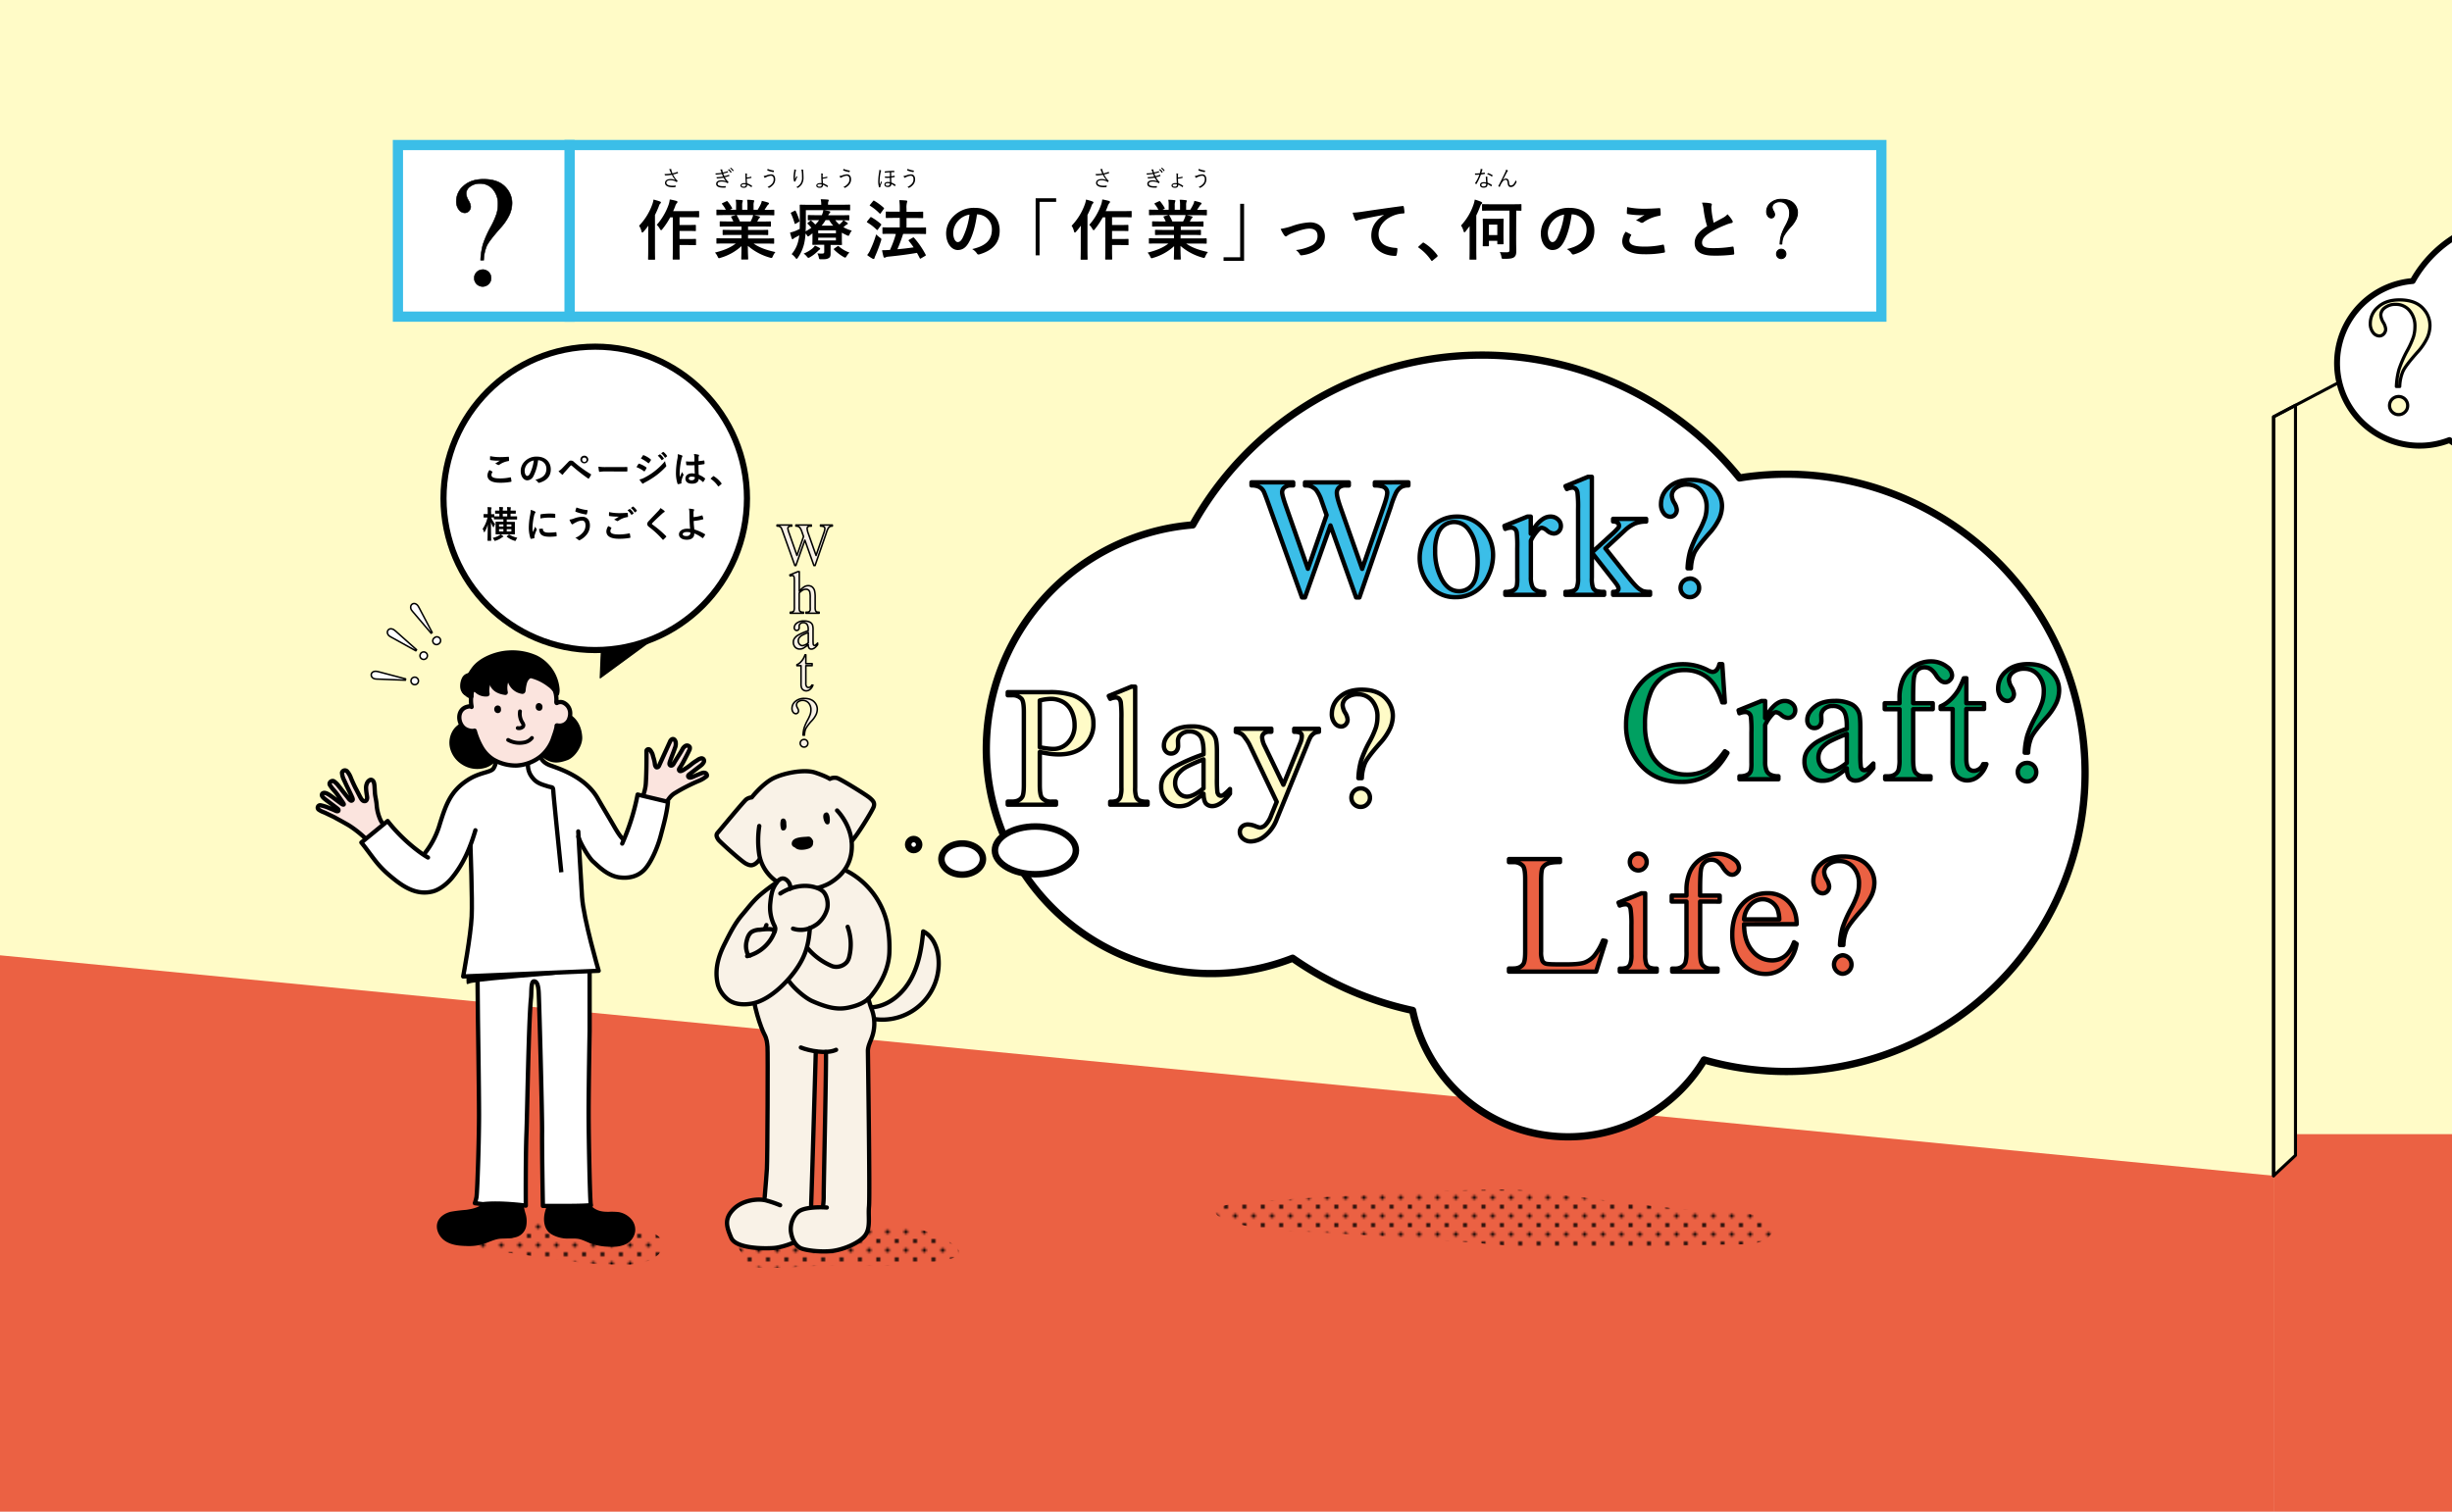<svg id="レイヤー_1" data-name="レイヤー 1" xmlns="http://www.w3.org/2000/svg" xmlns:xlink="http://www.w3.org/1999/xlink" viewBox="0 0 1200 740"><defs><style>.cls-1,.cls-14,.cls-20,.cls-22,.cls-6{fill:none;}.cls-2,.cls-25,.cls-30,.cls-5{fill:#fffbc7;}.cls-3,.cls-31{fill:#eb6143;}.cls-4{clip-path:url(#clip-path);}.cls-10,.cls-11,.cls-12,.cls-14,.cls-17,.cls-18,.cls-19,.cls-20,.cls-21,.cls-22,.cls-24,.cls-25,.cls-27,.cls-28,.cls-29,.cls-30,.cls-31,.cls-32,.cls-33,.cls-34,.cls-35,.cls-36,.cls-5,.cls-6,.cls-7{stroke:#000;stroke-linejoin:round;}.cls-5,.cls-6{stroke-width:1.5px;}.cls-10,.cls-11,.cls-12,.cls-14,.cls-17,.cls-18,.cls-19,.cls-21,.cls-22,.cls-24,.cls-25,.cls-27,.cls-28,.cls-29,.cls-30,.cls-31,.cls-32,.cls-35,.cls-36,.cls-6,.cls-7{stroke-linecap:round;}.cls-7{fill:#fbe4de;}.cls-12,.cls-14,.cls-18,.cls-20,.cls-7{stroke-width:2.1px;}.cls-8{fill:url(#新規パターンスウォッチ_11);}.cls-9{fill:url(#新規パターンスウォッチ_11-3);}.cls-10,.cls-11,.cls-16,.cls-18,.cls-24,.cls-26,.cls-29,.cls-36{fill:#fff;}.cls-10{stroke-width:3.56px;}.cls-11{stroke-width:3.17px;}.cls-12,.cls-13,.cls-28{fill:#f9f2e7;}.cls-15{fill:url(#新規パターンスウォッチ_11-5);}.cls-17{stroke-width:1.59px;}.cls-19{stroke-width:2.73px;}.cls-21{stroke-width:2.42px;}.cls-22{stroke-width:1.87px;}.cls-23{clip-path:url(#clip-path-2);}.cls-24{stroke-width:2.89px;}.cls-25{stroke-width:1.57px;}.cls-26{stroke:#3bbee8;stroke-miterlimit:10;stroke-width:5px;}.cls-27{fill:#3bbee8;}.cls-27,.cls-30,.cls-31,.cls-32{stroke-width:2.14px;}.cls-28{stroke-width:0.75px;}.cls-29{stroke-width:0.74px;}.cls-32{fill:#00a061;}.cls-33{stroke-width:0.26px;}.cls-34{stroke-width:0.5px;}.cls-35{stroke-width:0.57px;}.cls-36{stroke-width:3px;}</style><clipPath id="clip-path"><rect class="cls-1" x="1069.97" width="130.03" height="606.6"/></clipPath><pattern id="新規パターンスウォッチ_11" data-name="新規パターンスウォッチ 11" width="9" height="9" patternTransform="translate(33.85 13.51)" patternUnits="userSpaceOnUse" viewBox="0 0 9 9"><rect class="cls-1" width="9" height="9"/><path d="M0,1A1,1,0,0,0,1,0H0Z"/><path d="M9,8A1,1,0,0,0,8,9H9Z"/><path d="M0,8A1,1,0,0,1,1,9H0Z"/><path d="M9,1A1,1,0,0,1,8,0H9Z"/><rect class="cls-1" width="9" height="9"/><circle cx="4.5" cy="4.5" r="1"/></pattern><pattern id="新規パターンスウォッチ_11-3" data-name="新規パターンスウォッチ 11" width="9" height="9" patternTransform="translate(33.85 11)" patternUnits="userSpaceOnUse" viewBox="0 0 9 9"><rect class="cls-1" width="9" height="9"/><path d="M0,1A1,1,0,0,0,1,0H0Z"/><path d="M9,8A1,1,0,0,0,8,9H9Z"/><path d="M0,8A1,1,0,0,1,1,9H0Z"/><path d="M9,1A1,1,0,0,1,8,0H9Z"/><rect class="cls-1" width="9" height="9"/><circle cx="4.5" cy="4.5" r="1"/></pattern><pattern id="新規パターンスウォッチ_11-5" data-name="新規パターンスウォッチ 11" width="9" height="9" patternTransform="translate(33.01 5.7)" patternUnits="userSpaceOnUse" viewBox="0 0 9 9"><rect class="cls-1" width="9" height="9"/><path d="M0,1A1,1,0,0,0,1,0H0Z"/><path d="M9,8A1,1,0,0,0,8,9H9Z"/><path d="M0,8A1,1,0,0,1,1,9H0Z"/><path d="M9,1A1,1,0,0,1,8,0H9Z"/><rect class="cls-1" width="9" height="9"/><circle cx="4.5" cy="4.5" r="1"/></pattern><clipPath id="clip-path-2"><rect class="cls-1" x="1100.5" y="70" width="99.5" height="221.19"/></clipPath></defs><rect class="cls-2" width="1200" height="685.19"/><rect class="cls-3" x="1112.68" y="555.19" width="87.32" height="184.81"/><polygon class="cls-3" points="1112.68 740 0 740 0 467.64 1112.68 575.56 1112.68 740"/><g class="cls-4"><polygon class="cls-5" points="1123.41 198.38 1112.68 204.03 1112.68 575.56 1123.41 565.56 1123.41 198.38"/><polyline class="cls-6" points="1507.1 -3.47 1112.68 204.03 1112.68 575.56"/></g><path class="cls-7" d="M320.5,374c.08,1,.61,1.62.87,1.63,1,0,1.14-.75,1.56-1.67l4.88-10.71a2.69,2.69,0,0,1,1-1.34c.9-.46,1.58.33,1.85,1.31a5.16,5.16,0,0,1-.37,3c-.76,2.29-1.72,4.41-2.46,6.7a3.21,3.21,0,0,0-.19.92,1,1,0,0,0,.39.82,1,1,0,0,0,1.07-.1,2.8,2.8,0,0,0,.7-.9c1.32-2.3,2.82-4.4,4.11-6.72a3.9,3.9,0,0,1,1.61-1.81,1.5,1.5,0,0,1,2.06.69,2.24,2.24,0,0,1-.29,1.52c-.92,2-1.88,3.72-2.9,5.69-.41.79-.93,1.61-1.32,2.26s-1.16,1.35-.54,2c.25.26.67.17,1,.06a7,7,0,0,0,1.76-1,25.78,25.78,0,0,0,2.82-2,23.19,23.19,0,0,1,3.05-2.14,4.91,4.91,0,0,1,1.69-.89,1.24,1.24,0,0,1,1.55,1.77,5,5,0,0,1-1.61,1.8L337.43,379c-.35.27-.73.65-.63,1.07a.78.78,0,0,0,.54.53,2.1,2.1,0,0,0,.79,0,8.15,8.15,0,0,0,1.91-.75c.52-.2,3-1.28,3.58-1.43a2.34,2.34,0,0,1,1.63,0c.5.25.91,1,.63,1.5a15.43,15.43,0,0,1-3.44,2.14,87,87,0,0,0-12.53,6.42c-1.94,1.29-3.06,3.24-4.18,4.92-1,1.53-2.2,3.67-3.69,4.72-2.9,2.06-7.77-.78-10.58-1.88,2.22-3.44,4.34-8.58,4.6-12.67.33-5.36.35-10.67.33-16,0-.55,1.09-1.41,2-.12a11,11,0,0,1,.83,1.46c.24.57.41,1.51.61,2.07A16.23,16.23,0,0,1,320.5,374Z"/><path class="cls-8" d="M363.25,599.11c9.34.58,27.39-7.18,33.37-4S411,600,421.86,600s11.72,1.67,20.93.83,36,11.72,23.44,15.07-29.84,4.11-47.15,3.31-51.64,4.23-53.32-.8S349.86,598.27,363.25,599.11Z"/><path class="cls-9" d="M256.93,598.27s16.74-2.51,26.79-.84,15.83,4,31.35,5.35S327.25,620,303,619.2s-33.2-3.34-53.58-5.86-31-5.86-21.77-10.05S247.72,596.6,256.93,598.27Z"/><path class="cls-10" d="M853.79,233.58l-2.45.38a162.17,162.17,0,0,0-267.65,23q-3.2.26-6.4.7a110,110,0,1,0,55.32,211.42,162.3,162.3,0,0,0,58.72,25.55A77.72,77.72,0,0,0,834,518.87a146.19,146.19,0,1,0,19.75-285.29Z"/><ellipse class="cls-11" cx="506.72" cy="416.27" rx="19.82" ry="11.69"/><ellipse class="cls-11" cx="470.89" cy="420.52" rx="10.16" ry="7.62"/><circle class="cls-11" cx="447.15" cy="413.43" r="2.69"/><path class="cls-12" d="M427.77,493c7.87-1.09,14.44-7,18.2-14.05s5.09-15.05,5.84-23c4.5,2.19,6.81,7.37,7.4,12.33a27.61,27.61,0,0,1-31.07,30.62,9.52,9.52,0,0,1-3.07-.88l.36-5.2A7.33,7.33,0,0,0,427.77,493Z"/><path class="cls-13" d="M425,488.9a9.39,9.39,0,0,0,1.37-1.44c5.37-6.66,8.89-14.18,8.95-22a59.29,59.29,0,0,0-1.26-14,38.52,38.52,0,0,0-19.38-25l-30.49,3.12a70.89,70.89,0,0,0-12,8.41c-3.26,2.74-6,6.42-8.75,9.66-3.7,4.34-6,9-8.42,13.8-2,4-5.9,11.82-3.51,20.87a14.64,14.64,0,0,0,4,6.2c3.11,3.11,8,3.53,12.37,2.78.47-.08.94-.19,1.42-.31a65.59,65.59,0,0,0,4.85,15.17,10.86,10.86,0,0,1,.7,1.49,16.35,16.35,0,0,1,.9,4.79c.21,1.94,0,55.22-.29,59.7-.12,2.23-.79,9.68-1.26,15.26-4.27-.76-11.12.32-15.16,4.51-4.41,4.58-3.59,8.26-1.07,14,2.29,5.25,16.06,5.33,20.88,4.95a34,34,0,0,0,10-2.81,7.69,7.69,0,0,0,2.82,2.78c2,1.11,9.17,2.08,14.91,1.57s13.92-3.85,16.79-7.64,1.45-9.12,1.95-14.3-.55-76.14-.55-76.14c.06-2.27,1.22-4.45,2-6.67a20,20,0,0,0,0-13.32A45.64,45.64,0,0,1,425,488.9Zm-21.85,95.93a42.72,42.72,0,0,1-.35,6.19,24.41,24.41,0,0,0-5.75.22c0-1,0-2,0-2.85.24-4.47,2.23-73.75,2.23-73.75a28.5,28.5,0,0,0,4.94.3C404.52,517.18,403.09,581,403.11,584.83Z"/><path class="cls-14" d="M375.09,452.84s-7.48,18.21-7.08,28.82,4.58,21.87,6,24.52,1.38,4.35,1.6,6.28,0,55.22-.29,59.7c-.12,2.23-.62,8.34-1.09,13.92"/><path class="cls-14" d="M404.19,515c.33,2.23-1.1,66-1.08,69.88a38.76,38.76,0,0,1-.35,5.88"/><path class="cls-14" d="M391.94,512.78c4,1.62,12.56,3.31,17.24,1.13"/><path class="cls-14" d="M399.25,514.64s-2,69.28-2.23,73.75,1,11.59-1.77,15.28-11.67,6.86-16.5,7.25-18.59.3-20.88-4.95c-2.52-5.78-3.34-9.46,1.07-14s12.14-5.44,16.24-4.26a56.6,56.6,0,0,1,6.6,2.27"/><path class="cls-14" d="M414.64,426.48a38.52,38.52,0,0,1,19.38,25,59.29,59.29,0,0,1,1.26,14c-.06,7.8-3.58,15.32-8.95,22-2.85,3.52-7.17,4.89-10.69,5.68-5.53,1.25-10.39.29-18.07-3.07-3.64-1.59-9.67-6.82-11.92-10.51"/><path class="cls-14" d="M414.85,453.7a25.52,25.52,0,0,1,.68,15,6.57,6.57,0,0,1-1.14,2.31,6.83,6.83,0,0,1-7,2,31.27,31.27,0,0,1-12.49-9.27"/><path class="cls-13" d="M367.14,467.65c-1.44-.33-1.44-1.19-1.83-2.61a9.19,9.19,0,0,1,.11-4.39c.38-1.75,1.05-3.58,2.54-4.56a8,8,0,0,1,3.86-1,38.64,38.64,0,0,1,4.15-.32c1.28,0,2.34,0,3.18,1.1,0,0,2,7.68-.9,10.06S367.14,467.65,367.14,467.65Z"/><path class="cls-13" d="M404.63,591.11c-3.88-.3-10-.08-13,1.48s-5.21,6.56-4.52,10.67,2.5,6.53,4.53,7.63,9.17,2.08,14.91,1.57,13.92-3.85,16.79-7.64,1.45-9.12,1.95-14.3Z"/><path class="cls-13" d="M425.63,390.55c-1.82-1.55-14.2-9.19-16-9.69a5.13,5.13,0,0,0-3.49.42s-1.63-1.19-7.18-3.07-16.75.41-21.66,3.42-9.4,8.71-9.4,8.71a15.73,15.73,0,0,0-2.61.94c-1.22.59-13,15.19-14.09,16.42s-.13,2.51.39,3.35,11.12,10.46,13.41,11.68,3.17.94,4.5.21a8.91,8.91,0,0,0,2.49-2.63c1.76,6.22,6.73,12.1,15.31,14.66,6.62,2,15.17-.44,19.12-2.89,8.26-5.12,10.67-12.06,10.42-18.86,0-.51-.06-1-.11-1.49,3.29-4,10.44-15.38,10.87-16.9C428.13,393.05,427.45,392.1,425.63,390.55Z"/><path class="cls-14" d="M371.58,404.35a46.44,46.44,0,0,0,0,14.06c1.22,6.9,6.3,13.74,15.75,16.56,6.62,2,15.17-.44,19.12-2.89,8.26-5.12,10.67-12.06,10.42-18.86-.34-9.67-7.2-16.47-7.2-16.47"/><path class="cls-14" d="M416.8,411.67c2-1.56,10.32-15.05,10.82-16.84s-.17-2.73-2-4.28-14.2-9.19-16-9.69a5.13,5.13,0,0,0-3.49.42s-1.63-1.19-7.18-3.07-16.75.41-21.66,3.42-9.4,8.71-9.4,8.71a5.44,5.44,0,0,0-2.61.94c-1.13.76-13,15.19-14.09,16.42s-.13,2.51.39,3.35,11.12,10.46,13.41,11.68,3.17.94,4.5.21a8.29,8.29,0,0,0,2.42-2.54"/><path d="M382.38,401.09a1.94,1.94,0,0,0-.34.9,7.87,7.87,0,0,0,.16,3.61,1.42,1.42,0,0,0,.43.76,1.43,1.43,0,0,0,1.9-.48,3.14,3.14,0,0,0,.34-1.95l-.06-1a3,3,0,0,0-.41-1.64A1.27,1.27,0,0,0,382.38,401.09Z"/><path d="M404.18,403.28a1.17,1.17,0,0,0,1.42.09,1.37,1.37,0,0,0,.4-.7c.35-1.2.15-6.4-2.48-4.6C402.2,399,403.23,402.5,404.18,403.28Z"/><path d="M395.18,409.57a2.55,2.55,0,0,1,1.1.07,2.39,2.39,0,0,1,1,.89,3.15,3.15,0,0,1,.71,1.44,2.09,2.09,0,0,1-.88,1.84,5.54,5.54,0,0,1-2,.85c-1.7.45-7.86,1.37-7.63-1.84S393.13,409.77,395.18,409.57Z"/><path d="M395.67,415.43a3.31,3.31,0,0,0,2.08-1.66,3.63,3.63,0,0,0-.14-2.13,1.85,1.85,0,0,0-.44-.91,1.69,1.69,0,0,0-1.05-.36c-2.09-.21-7.25-.11-7.43,2.93C388.5,416.78,393.71,416.17,395.67,415.43Z"/><path class="cls-13" d="M402.68,436.27a9,9,0,0,0-2.78-1.56,19.05,19.05,0,0,0-13.24.3c.55-2-1.37-4.83-3.42-5s-3.63,2.56-4.43,4.1c-1.25,2.38-1.61,5.79-1.82,7.84a20,20,0,0,0,1.78,10.7,5.11,5.11,0,0,1,.65,1.74,3.47,3.47,0,0,1-.27,1.48,19.11,19.11,0,0,1-13.48,12.15l-10.26,20.48c3.11,3.11,8,3.53,12.37,2.78,8.21-1.4,16.81-9.65,21.63-16.45s6.33-12.34,6.94-20.56h0a14.93,14.93,0,0,0,3.92-2.24,14.57,14.57,0,0,0,4.35-6.51C405.61,442.77,404.89,438.22,402.68,436.27Z"/><path class="cls-14" d="M379.94,432.1A87.19,87.19,0,0,0,372.1,438c-3.26,2.74-6,6.42-8.75,9.66-3.7,4.34-6,9-8.42,13.8-2,4-5.9,11.82-3.51,20.87a14.64,14.64,0,0,0,4,6.2c3.11,3.11,8,3.53,12.37,2.78,8.21-1.4,16.81-9.65,21.63-16.45s6.33-12.34,6.94-20.56"/><path class="cls-14" d="M379.15,455.91c-.84-1.09-1.9-1.06-3.18-1.1a38.64,38.64,0,0,0-4.15.32,8,8,0,0,0-3.86,1c-1.49,1-2.16,2.81-2.54,4.56a9.19,9.19,0,0,0-.11,4.39c.39,1.42.39,2.28,1.83,2.61"/><path class="cls-14" d="M386.65,435.05c.59-2-1.35-4.87-3.41-5s-3.63,2.56-4.43,4.1c-1.25,2.38-1.61,5.79-1.82,7.84a20,20,0,0,0,1.78,10.7,5.11,5.11,0,0,1,.65,1.74,3.47,3.47,0,0,1-.27,1.48,19.11,19.11,0,0,1-13.48,12.15"/><path class="cls-14" d="M388.12,454.59a12.06,12.06,0,0,0,7.23.09,16.16,16.16,0,0,0,4.92-2.61,14.57,14.57,0,0,0,4.35-6.51c1-2.79.27-7.34-1.94-9.29a9,9,0,0,0-2.78-1.56c-5.86-2.23-12.77-.72-18,2.68"/><path class="cls-14" d="M404.63,591.11c-3.88-.3-10-.08-13,1.48s-5.21,6.56-4.52,10.67,2.5,6.53,4.53,7.63,9.17,2.08,14.91,1.57,13.92-3.85,16.79-7.64,1.45-9.12,1.95-14.3-.55-76.14-.55-76.14c.06-2.27,1.22-4.45,2-6.67a20,20,0,0,0,0-13.32A45.64,45.64,0,0,1,425,488.9"/><path class="cls-15" d="M604.65,589.06c11.27-1.61,121.67-7.81,137.3-6.7s81.49,11.17,106,11.17,25.68,15.63,4.47,15.63S759.81,612.5,742,610.27s-87.07-6.7-112.75-7.81S581.2,592.41,604.65,589.06Z"/><path class="cls-16" d="M283.06,409.51c.66,2.81,5.06,10.38,7.25,12.28s6.85,6.9,12.72,7.69,9.76-1.18,12.13-3.55c3.59-3.6,6.83-11.65,8.13-16.57s3.06-11,3.62-16.84c-6.05-1.48-8.81-2.09-14.86-3.57a111.52,111.52,0,0,1-7.54,24Z"/><path class="cls-7" d="M191.19,406.78c-2.75-2-4.23-3.72-5.11-5.68a21.41,21.41,0,0,1-1.77-7.49c-.25-2.15-.68-3.75-.8-5.09-.23-2.82-.1-5.22-.91-6.2s-1.75-.67-2.67.48a5.5,5.5,0,0,0-.76,3.34c.05,1.65.49,3.66.51,4.29,0,.95-.4,1.54-.84,1.68-.9.3-1.55-.36-2-1s-1.79-3.39-2.75-5.17c-.58-1.08-1.71-3.54-2.37-5.16a10.6,10.6,0,0,0-1.78-3.11,1.47,1.47,0,0,0-2.56.55,8.74,8.74,0,0,0,1,3.64c.42.89.81,1.75,1.13,2.45s2.8,5.69,3,6.42c.18.55.17.77-.06,1s-.5.28-.72.19a4,4,0,0,1-1.29-1.25l-2.51-3.12c-.8-1-1.41-1.86-2-2.55a10.88,10.88,0,0,0-2.48-2.52c-1.15-.64-2.66.66-2,1.78a17,17,0,0,0,1.94,2.57,32,32,0,0,1,2.61,3.39c1,1.45,1.7,2.42,2.09,3.1s-.07.68-.67.32-2.87-2.07-3.68-2.69c-1-.77-1.87-1.37-2.46-1.76-.92-.62-2.15-1.25-2.94-1a1,1,0,0,0-.81,1.11c.17.84,1.05,1.52,1.93,2.21s5.82,4.32,6.06,4.68.12.77-.08.85c-.45.18-.92,0-1.51-.3-1.39-.62-2.19-.9-2.87-1.2a20.46,20.46,0,0,0-4-1.29,1.19,1.19,0,0,0-.91,2.19,10.58,10.58,0,0,0,2.2,1.14c.73.28,1.27.55,2.37,1.08,1.37.65,2.92,1.37,3.51,1.74.22.14,5.08,2.73,7,3.95a54.2,54.2,0,0,1,6.47,5c4.12,3.76,5.35,5,5.35,5Z"/><path class="cls-17" d="M290.24,592.09c2.38,1.61,4.75,1.93,7.62,1.91a30.08,30.08,0,0,1,4.84.13,9.89,9.89,0,0,1,5.47,3,7,7,0,0,1,1.88,5.61,7.41,7.41,0,0,1-4.89,5.91c-2.65,1-4.88.94-7.71.84a27.6,27.6,0,0,1-8.5-1.68c-1.52-.62-3-1.36-4.57-1.84-2.62-.8-5.31-.28-8-.52s-6-1.47-7.43-3c-2.16-2.34-2.25-6.07-1.43-9.14s2.48-6.71,1.87-9.84c5,.85,8.4,1.58,13.46,1.37.62,0,2.81-.89,3.18-.74.72.31.49,1.34.57,2A8.41,8.41,0,0,0,290.24,592.09Z"/><path class="cls-17" d="M235.34,590.86c-1.76,1.26-5.06,1.89-7.21,2.19a71.75,71.75,0,0,0-7.34.9c-2.4.59-4.78,2-5.76,4.23-1.34,3.11.53,6.88,3.37,8.71s6.39,2.18,9.77,2.26a23.91,23.91,0,0,0,7.21-.67c3.31-.87,6.39-2.77,9.82-2.93,2.71-.12,4.49,0,7.11-.7a6.1,6.1,0,0,0,4.5-5.12,11.94,11.94,0,0,0-.43-5.59,29.83,29.83,0,0,1-1.26-9.37c-4.8,0-8.78-.13-13.59-.09-1.93,0-2.61-.37-3.42,1.47S237,589.65,235.34,590.86Z"/><path class="cls-18" d="M287.89,590.06c-4.5.43-22.2.25-22.2.25s-.48-26.48-.39-36.29c.07-8.59-1.22-57.18-1.63-67.51-.15-3.76-.73-6.12-2.33-6.12s-1.17,5.53-1.46,8.16c-1.15,10.28-1.88,57.24-2.22,65.82-.48,11.82-.34,35.82-.34,35.82s-12.38-1.71-21-.71l-3.93-.5a21.71,21.71,0,0,0,.82-3.06c.44-3.62,1.22-27.62,1.22-40.11s-.53-46.53-.53-46.53l-.34-34.55,55,5.53v34.4s-.49,27.3-.49,39.79.61,41.22,1,44.85l.13.71Z"/><path d="M231.28,436.08s-3,37.91-3,43.73c0,3,.31,1.69,2.64,1.31,8.53-1.37,39.29-3.79,39.29-3.79l21.82-3s-4.62-19.22-7.14-28.45-7.34-14-7.34-14Z"/><path class="cls-16" d="M207.22,418.28c-5.52-3.15-11.6-8.74-17.47-16.37l-12.86,10.52c2.59,3.15,5.07,6.8,7.65,9.95a50.78,50.78,0,0,0,7,6.87c6.09,5.1,12.38,9,20.11,7.18,3.7-.89,7.55-4.14,9.91-7.1A54.61,54.61,0,0,0,229,416.75l1.36-.1c.22,6.64.81,25.19.5,31.87-.44,9.65-4.17,29.48-4.17,29.48l66.27-2.82s-7.39-25.27-8.14-36.14c-.31-4.47-1.08-18.16-1.52-26.13l1.12-.08c1.65,3.34,4.34,7.6,5.91,9,2.22,1.92,6.85,6.9,12.72,7.69s9.76-1.18,12.13-3.55c3.59-3.6,6.83-11.65,8.13-16.57s3.06-11,3.62-16.84c-6.05-1.48-8.81-2.09-14.86-3.57a111.88,111.88,0,0,1-6.8,22.27,49.72,49.72,0,0,1-5.37-7.84c-2.11-3.68-5.21-8.77-7.3-12.46-5.91-10.4-18.23-14.41-23.3-16.25-5.43-2-5-5.93-5-5.93s-2.79,4.51-10.93,5.07c-7,.49-10.58-2.42-10.58-2.42a8.5,8.5,0,0,1-1.26,4.79c-1.43,2.05-6.49,1.75-12.42,5.54-8.75,5.6-10.94,12.26-14.32,23.21C213.4,409.3,210,414.66,207.22,418.28Z"/><path class="cls-19" d="M223.14,357.78a10,10,0,0,0-1.49,8.41,12,12,0,0,0,5.2,6.9,12.4,12.4,0,0,0,10.59,1.37,10.61,10.61,0,0,0,6.89-8,16.9,16.9,0,0,0,0-4.38,10.18,10.18,0,0,0-.72-3.33,7.53,7.53,0,0,0-1.44-2C237.63,352.09,227.15,352.4,223.14,357.78Z"/><path class="cls-19" d="M283.58,360.89c.2,3.55-3.08,8.75-6.41,9.95-3.9,1.4-6.68,1.68-10.07-.68a11.62,11.62,0,0,1-4.91-10.75C263.93,346.14,282.73,345.69,283.58,360.89Z"/><path class="cls-18" d="M304.66,410.54c-1.78-1.82-3.51-5-4.78-7.16-2.11-3.68-5.21-8.77-7.3-12.46-5.91-10.39-18.23-14.41-23.3-16.25-5.43-2-5-5.93-5-5.93s-2.79,4.51-10.93,5.07c-7,.49-10.58-2.42-10.58-2.42a8.5,8.5,0,0,1-1.26,4.79c-1.43,2.05-6.49,1.75-12.42,5.54-8.75,5.6-10.94,12.26-14.32,23.21a41.82,41.82,0,0,1-6.68,12.53"/><path class="cls-14" d="M283,407s1.4,25.63,1.85,32.08c.75,10.87,8.14,36.14,8.14,36.14L226.67,478s3.73-19.83,4.17-29.48c.38-8.2-.59-34.28-.59-34.28"/><path class="cls-20" d="M274.71,427s-3.61-35.25-3.85-38.74-.18-2.51-2.75-3.33-5.35-1.48-7.31-4a9.67,9.67,0,0,1-2.43-6.12l-.17-2.46"/><path class="cls-7" d="M264.94,370a20.17,20.17,0,0,0,5.46-7.75c.72-2.14,2-5.48,2-6.92,0-.22.16-.24.39-.2a5,5,0,0,0,5.55-2.65c1.65-3.68.37-7.21-2.72-8.57a3.57,3.57,0,0,0-3,.17c-.31.25-.37-.36-.33-.83.23-2.91-1.07-7.25-1.77-9.06-3.44-8.81-10.28-15.3-22.25-14-3.45.36-6,1.36-9.52,3.71-4.56,3-7.38,9.65-8.16,17.19a15.45,15.45,0,0,0,.21,4.79c0,.21,0,.23-.1.13-.49-.42-1.52-.18-2.14,0-5.17,1.39-4.66,8.56-.73,10.88,1,.61,3.22,1.22,4.25.81.19-.07.26,0,.29.16a34.18,34.18,0,0,0,3.4,8.09,17.33,17.33,0,0,0,5.57,5.79,21.74,21.74,0,0,0,11.65,3A20.88,20.88,0,0,0,264.94,370Z"/><path class="cls-21" d="M231.84,327.62c3.57-5,11.5-7.74,17-8A28,28,0,0,1,262.27,322a19,19,0,0,1,10.35,15,6.67,6.67,0,0,1-.15,2.52,9.87,9.87,0,0,0-3.62-4.38,24.12,24.12,0,0,0-14.39-5.09c-5.27,0-10.32,2-15.23,3.93-3.4,1.35-6.92,2.76-9.72,5.18-.32.28-2.08-.08-2-.52a28.62,28.62,0,0,1,1.29-5.58A23,23,0,0,1,231.84,327.62Z"/><path class="cls-21" d="M227.16,332.44a7.82,7.82,0,0,0-.73,3.92,5.26,5.26,0,0,0,.32,1.3,4.83,4.83,0,0,0,1.59,1.86,6.45,6.45,0,0,0,2.17,1.34,11.48,11.48,0,0,1,2.62-8.84.85.85,0,0,0,.27-.52.63.63,0,0,0-.14-.37,2.14,2.14,0,0,0-1.82-.71C229.45,330.47,227.9,330.9,227.16,332.44Z"/><path class="cls-21" d="M231.94,332.17a5.7,5.7,0,0,0,1.13,5.55,6.32,6.32,0,0,0,5.35,2,9.37,9.37,0,0,1,2.79-8.59c.33-.31.73-.67.69-1.13a1,1,0,0,0-.29-.6,3.61,3.61,0,0,0-2.66-.78C236.05,328.58,233.07,329.05,231.94,332.17Z"/><path class="cls-21" d="M242.86,328.61a3.8,3.8,0,0,0-2,1.62,4.07,4.07,0,0,0-.32,1.73,7.37,7.37,0,0,0,.63,3.54c1.11,2.2,3.72,3.19,6.16,3.49a10.77,10.77,0,0,1,2.42-9.35c.17-.19.36-.43.29-.67a.75.75,0,0,0-.24-.32C247.91,327.13,244.88,327.79,242.86,328.61Z"/><path class="cls-21" d="M252.27,327.66a4.29,4.29,0,0,0-2.53,2.09,4.5,4.5,0,0,0-.33,2.27,7.33,7.33,0,0,0,6.05,6.42.56.56,0,0,0,.34,0c.17-.08.21-.3.24-.49a19.62,19.62,0,0,1,.67-3.81,5.88,5.88,0,0,1,2.15-3.14,1.48,1.48,0,0,0,.51-.45,1.11,1.11,0,0,0-.23-1.16C257.56,327.21,254.62,326.82,252.27,327.66Z"/><path d="M242.05,346.32a2.13,2.13,0,0,0-.05,1.57,2.48,2.48,0,0,0,.4.67,1.74,1.74,0,0,0,1.59.49,1.54,1.54,0,0,0,1.18-1.25,3.3,3.3,0,0,0,0-.77,3.2,3.2,0,0,0-.11-.69,1.63,1.63,0,0,0-3,0Z"/><path d="M262.73,347.49a2,2,0,0,1-.53-1.73,2.08,2.08,0,0,1,.19-.78,1.55,1.55,0,0,1,1.61-.79,1.85,1.85,0,0,1,1.39,1.19,2.31,2.31,0,0,1-.19,1.85,1.39,1.39,0,0,1-.4.47A1.82,1.82,0,0,1,262.73,347.49Z"/><path class="cls-22" d="M248.67,362.22a11.47,11.47,0,0,0,7.54,1.28,6.4,6.4,0,0,0,4.11-2.26"/><path class="cls-22" d="M254.48,348.22a8.08,8.08,0,0,0,1.05,5.29,4.89,4.89,0,0,1,.56,1.06,1.21,1.21,0,0,1-.15,1.14,2.76,2.76,0,0,1-2.56.68"/><path class="cls-14" d="M232.66,406.45c-2.51,8.45-5.63,16-11.14,22.88-2.36,3-6.21,6.21-9.91,7.1-7.73,1.86-14-2.08-20.11-7.18a50.78,50.78,0,0,1-7-6.87c-2.58-3.15-5.06-6.8-7.65-9.95l12.86-10.52c5.87,7.63,14.22,14.7,19.74,17.86"/><path class="cls-14" d="M283.06,409.51c.66,2.81,5.06,10.38,7.25,12.28s6.85,6.9,12.72,7.69,9.76-1.18,12.13-3.55c3.59-3.6,6.83-11.65,8.13-16.57s3.06-11,3.62-16.84c-6.05-1.48-8.81-2.09-14.86-3.57a111.52,111.52,0,0,1-7.54,24"/><g class="cls-23"><path class="cls-24" d="M1279.9,129l-.89.14a59.53,59.53,0,0,0-98.24,8.43c-.78.07-1.56.15-2.34.26a40.37,40.37,0,1,0,20.3,77.6,59.44,59.44,0,0,0,21.55,9.37,28.53,28.53,0,0,0,52.38,8.91A53.66,53.66,0,1,0,1279.9,129Z"/><path class="cls-25" d="M1174.41,189.18h-1.63a37.22,37.22,0,0,1,1.26-8.3,55.26,55.26,0,0,1,4-9.12,42.52,42.52,0,0,0,3.11-6.9,17.23,17.23,0,0,0,.71-4.87,11.53,11.53,0,0,0-2.68-8,8.53,8.53,0,0,0-6.59-3,8.36,8.36,0,0,0-5.44,1.63,4.61,4.61,0,0,0-2,3.54,7.91,7.91,0,0,0,1.19,3.62,7.64,7.64,0,0,1,1.2,3.26,3.39,3.39,0,0,1-.92,2.41,2.93,2.93,0,0,1-2.23,1,4,4,0,0,1-3-1.65,7,7,0,0,1-1.37-4.59,10.42,10.42,0,0,1,3.86-7.95q3.86-3.47,10.46-3.46,8.19,0,12,4.77a12,12,0,0,1,2.87,7.75,15.15,15.15,0,0,1-1.3,6,28.64,28.64,0,0,1-4.91,7.2c-3.84,4.34-6.19,7.43-7,9.24A20.61,20.61,0,0,0,1174.41,189.18Zm-.55,4.93a4.41,4.41,0,0,1,4.45,4.45,4.23,4.23,0,0,1-1.31,3.12,4.33,4.33,0,0,1-3.14,1.29,4.43,4.43,0,0,1,0-8.86Z"/></g><rect class="cls-26" x="278.74" y="71" width="642" height="84"/><rect class="cls-26" x="194.74" y="71" width="84" height="84"/><path class="cls-27" d="M689.26,236.11v1.51a6.93,6.93,0,0,0-3.5.77,7.53,7.53,0,0,0-2.55,2.88,45.66,45.66,0,0,0-2.56,6.78l-15.36,44.4h-1.62l-12.55-35.22-12.47,35.22h-1.47l-16.37-45.74c-1.21-3.41-2-5.42-2.31-6.05a5.29,5.29,0,0,0-2.22-2.29,8.07,8.07,0,0,0-3.79-.75v-1.51h20.39v1.51h-1a4.93,4.93,0,0,0-3.29,1,3,3,0,0,0-1.13,2.36q0,1.41,1.78,6.54l10.85,30.91,9.14-26.28-1.63-4.63-1.3-3.7a20,20,0,0,0-1.91-3.58,4.84,4.84,0,0,0-1.3-1.29,7.2,7.2,0,0,0-2-1.06,8.86,8.86,0,0,0-2.43-.24v-1.51h21.44v1.51h-1.46a4.78,4.78,0,0,0-3.33,1,3.43,3.43,0,0,0-1.06,2.64q0,2.07,1.83,7.23l10.56,29.94,10.48-30.35q1.78-5,1.79-7a3,3,0,0,0-.59-1.75,3.17,3.17,0,0,0-1.48-1.14,12.1,12.1,0,0,0-4-.56v-1.51Z"/><path class="cls-27" d="M712.79,252.89a16.47,16.47,0,0,1,13.56,6.42,19.68,19.68,0,0,1,4.35,12.59A23.66,23.66,0,0,1,728.3,282a17,17,0,0,1-16,10.32,15.77,15.77,0,0,1-13.37-6.7A20.77,20.77,0,0,1,694.79,273a22.51,22.51,0,0,1,2.54-10.18,17.32,17.32,0,0,1,6.68-7.47A17.07,17.07,0,0,1,712.79,252.89Zm-1.26,2.64a8.5,8.5,0,0,0-4.33,1.28,8.93,8.93,0,0,0-3.51,4.49,21.48,21.48,0,0,0-1.34,8.24,28.67,28.67,0,0,0,3.23,14q3.23,5.88,8.51,5.89a8,8,0,0,0,6.5-3.25q2.55-3.26,2.55-11.17,0-9.91-4.26-15.6A8.78,8.78,0,0,0,711.53,255.53Z"/><path class="cls-27" d="M749.15,252.89v8.37q4.67-8.37,9.58-8.37a5.2,5.2,0,0,1,3.7,1.36,4.18,4.18,0,0,1,1.46,3.15,3.74,3.74,0,0,1-1,2.68,3.39,3.39,0,0,1-2.52,1.09,5.33,5.33,0,0,1-3.19-1.4,5.3,5.3,0,0,0-2.62-1.4,2.39,2.39,0,0,0-1.58.81,19.65,19.65,0,0,0-3.78,5.49V282.5a11.08,11.08,0,0,0,.77,4.67,4.19,4.19,0,0,0,1.87,1.83,8.17,8.17,0,0,0,3.86.73v1.46h-19v-1.46a8,8,0,0,0,4.22-.89,3.49,3.49,0,0,0,1.42-2.07,20.64,20.64,0,0,0,.2-3.94V268.41a59.38,59.38,0,0,0-.26-7.74,3,3,0,0,0-1-1.81,2.76,2.76,0,0,0-1.77-.57,7.91,7.91,0,0,0-2.84.61l-.41-1.46,11.25-4.55Z"/><path class="cls-27" d="M779.05,233.43v37.05l9.47-8.65a32.82,32.82,0,0,0,3.49-3.5,1.71,1.71,0,0,0,.33-1,1.82,1.82,0,0,0-.67-1.4,3.59,3.59,0,0,0-2.22-.67V254h16.17v1.3a15.33,15.33,0,0,0-5.55,1,17.86,17.86,0,0,0-4.85,3.33l-9.55,8.82,9.55,12.06q4,5,5.36,6.34a11.15,11.15,0,0,0,3.41,2.48,10.74,10.74,0,0,0,3.54.4v1.46H789.45v-1.46a3.73,3.73,0,0,0,2.09-.47,1.4,1.4,0,0,0,.55-1.19c0-.63-.54-1.63-1.62-3l-11.42-14.58v12.35a14,14,0,0,0,.51,4.75A3.21,3.21,0,0,0,781,289.2a10.83,10.83,0,0,0,4.06.53v1.46H766.14v-1.46a10.16,10.16,0,0,0,4.26-.69,3,3,0,0,0,1.3-1.38,12.23,12.23,0,0,0,.61-4.63V249.15a60.1,60.1,0,0,0-.29-7.9,3.4,3.4,0,0,0-.93-2,2.52,2.52,0,0,0-1.7-.55,7.64,7.64,0,0,0-2.56.69l-.69-1.42,11-4.55Z"/><path class="cls-27" d="M827.56,278.19H825.9a37.26,37.26,0,0,1,1.28-8.46,56,56,0,0,1,4.12-9.33,43.6,43.6,0,0,0,3.17-7,17.66,17.66,0,0,0,.73-5,11.87,11.87,0,0,0-2.74-8.21,8.7,8.7,0,0,0-6.73-3,8.51,8.51,0,0,0-5.56,1.66,4.7,4.7,0,0,0-2,3.62,8,8,0,0,0,1.22,3.7,7.86,7.86,0,0,1,1.22,3.33,3.46,3.46,0,0,1-.94,2.45,3,3,0,0,1-2.27,1,4,4,0,0,1-3.11-1.69,7.08,7.08,0,0,1-1.4-4.69,10.63,10.63,0,0,1,3.94-8.12c2.62-2.36,6.19-3.54,10.68-3.54q8.37,0,12.31,4.88a12.19,12.19,0,0,1,2.92,7.92,15.57,15.57,0,0,1-1.32,6.09,29,29,0,0,1-5,7.35c-3.93,4.45-6.33,7.59-7.21,9.45A21.08,21.08,0,0,0,827.56,278.19Zm-.57,5a4.51,4.51,0,0,1,4.55,4.55A4.28,4.28,0,0,1,830.2,291a4.4,4.4,0,0,1-3.21,1.32,4.53,4.53,0,0,1,0-9.06Z"/><path class="cls-28" d="M407.34,257v.53a2.44,2.44,0,0,0-1.23.27,2.63,2.63,0,0,0-.9,1,16.08,16.08,0,0,0-.91,2.39l-5.41,15.65h-.57l-4.42-12.41-4.4,12.41H389l-5.77-16.12c-.43-1.2-.7-1.92-.82-2.13a1.8,1.8,0,0,0-.78-.81,2.79,2.79,0,0,0-1.34-.27V257h7.19v.53h-.34a1.71,1.71,0,0,0-1.16.35,1,1,0,0,0-.4.83,9.89,9.89,0,0,0,.63,2.3l3.82,10.9,3.22-9.27-.57-1.63-.46-1.3a7.41,7.41,0,0,0-.67-1.26,1.83,1.83,0,0,0-.46-.46,2.47,2.47,0,0,0-.72-.37,3,3,0,0,0-.86-.09V257h7.56v.53h-.51a1.7,1.7,0,0,0-1.18.35,1.17,1.17,0,0,0-.37.93,9.12,9.12,0,0,0,.64,2.54l3.73,10.56,3.69-10.7a8.94,8.94,0,0,0,.63-2.46,1,1,0,0,0-.21-.62,1.13,1.13,0,0,0-.52-.4,4.28,4.28,0,0,0-1.42-.2V257Z"/><path class="cls-28" d="M391.17,279.84v9.59a11.18,11.18,0,0,1,2.52-2.24,3.92,3.92,0,0,1,1.86-.49,3.09,3.09,0,0,1,1.92.62,3.66,3.66,0,0,1,1.19,1.93,13.8,13.8,0,0,1,.27,3.35v4.64a4.69,4.69,0,0,0,.2,1.7,1.07,1.07,0,0,0,.49.54,2.61,2.61,0,0,0,1.26.2v.52h-6.45v-.52h.3a2.23,2.23,0,0,0,1.28-.27,1.54,1.54,0,0,0,.5-.83,11.23,11.23,0,0,0,0-1.34V292.6a11.09,11.09,0,0,0-.22-2.82,1.87,1.87,0,0,0-.71-1,2,2,0,0,0-1.17-.34,3.39,3.39,0,0,0-1.46.37,6.93,6.93,0,0,0-1.82,1.51v6.93a5.4,5.4,0,0,0,.15,1.67,1.24,1.24,0,0,0,.56.55,3.15,3.15,0,0,0,1.41.22v.52h-6.5v-.52a2.9,2.9,0,0,0,1.37-.27,1,1,0,0,0,.46-.54,4.81,4.81,0,0,0,.17-1.63V285.37a20.5,20.5,0,0,0-.1-2.76,1.38,1.38,0,0,0-.33-.71.93.93,0,0,0-.6-.18,3.25,3.25,0,0,0-1,.23l-.2-.5,3.92-1.61Z"/><path class="cls-28" d="M395.57,315.56a21,21,0,0,1-2.53,1.8,3.89,3.89,0,0,1-1.65.36,3,3,0,0,1-2.24-.93,3.41,3.41,0,0,1-.88-2.45,3.09,3.09,0,0,1,.43-1.66,5.63,5.63,0,0,1,2-1.83,31.06,31.06,0,0,1,4.83-2.09v-.52a4.31,4.31,0,0,0-.62-2.69,2.25,2.25,0,0,0-1.81-.73,2,2,0,0,0-1.43.49,1.43,1.43,0,0,0-.55,1.11l0,.83a1.41,1.41,0,0,1-.34,1,1.13,1.13,0,0,1-.88.36,1.1,1.1,0,0,1-.86-.38,1.4,1.4,0,0,1-.34-1A2.92,2.92,0,0,1,390,305a5.43,5.43,0,0,1,3.54-1,6.14,6.14,0,0,1,2.86.58,2.75,2.75,0,0,1,1.25,1.39,8,8,0,0,1,.25,2.52v4.45a22.88,22.88,0,0,0,.07,2.3,1,1,0,0,0,.24.57.59.59,0,0,0,.38.14.74.74,0,0,0,.4-.1,8.85,8.85,0,0,0,1.16-1.05v.81c-1.07,1.43-2.09,2.14-3.06,2.14a1.41,1.41,0,0,1-1.12-.48A2.63,2.63,0,0,1,395.57,315.56Zm0-.93v-5a27.09,27.09,0,0,0-2.79,1.22,4.9,4.9,0,0,0-1.62,1.31,2.58,2.58,0,0,0-.48,1.51,2.47,2.47,0,0,0,.61,1.71,1.87,1.87,0,0,0,1.42.68A5.22,5.22,0,0,0,395.57,314.63Z"/><path class="cls-28" d="M394.38,320.55v4.31h3.07v1h-3.07v8.51a2.82,2.82,0,0,0,.37,1.72,1.16,1.16,0,0,0,.94.44,1.66,1.66,0,0,0,.91-.29,1.89,1.89,0,0,0,.69-.87h.56a4.5,4.5,0,0,1-1.42,2.11,3.07,3.07,0,0,1-1.89.71,2.57,2.57,0,0,1-1.29-.36,2.26,2.26,0,0,1-.93-1.05,5.48,5.48,0,0,1-.3-2.1v-8.82H390v-.47a5.5,5.5,0,0,0,1.61-1.06,9,9,0,0,0,1.46-1.79,15.06,15.06,0,0,0,.92-2Z"/><path class="cls-28" d="M393.72,359.88H393a15.89,15.89,0,0,1,.53-3.51,24.34,24.34,0,0,1,1.71-3.87,18,18,0,0,0,1.32-2.92,7.28,7.28,0,0,0,.3-2.06,4.87,4.87,0,0,0-1.14-3.4,3.89,3.89,0,0,0-5.09-.58,2,2,0,0,0-.84,1.5,3.35,3.35,0,0,0,.5,1.53,3.25,3.25,0,0,1,.51,1.39,1.4,1.4,0,0,1-.39,1,1.23,1.23,0,0,1-.94.42,1.7,1.7,0,0,1-1.29-.7,3,3,0,0,1-.58-1.95,4.42,4.42,0,0,1,1.63-3.37,6.43,6.43,0,0,1,4.43-1.46q3.46,0,5.1,2a5.06,5.06,0,0,1,1.22,3.28,6.57,6.57,0,0,1-.55,2.53,12.22,12.22,0,0,1-2.08,3.05,21.56,21.56,0,0,0-3,3.91A8.69,8.69,0,0,0,393.72,359.88Zm-.23,2.09a1.84,1.84,0,0,1,1.88,1.88,1.8,1.8,0,0,1-.55,1.33,1.85,1.85,0,0,1-1.33.54,1.86,1.86,0,0,1-1.87-1.87,1.83,1.83,0,0,1,.55-1.34A1.8,1.8,0,0,1,393.49,362Z"/><path class="cls-29" d="M198.5,332.33l-.09.63L185,332.44c-.59,0-1-.05-1.3-.09a2.44,2.44,0,0,1-1.57-.79,1.75,1.75,0,0,1-.43-1.41,1.68,1.68,0,0,1,.81-1.2,2.79,2.79,0,0,1,1.93-.26c.26,0,.62.11,1.08.22Zm2.66.73a1.73,1.73,0,0,1,.72-1.2,1.76,1.76,0,0,1,1.34-.35,1.85,1.85,0,0,1,1.21.72,1.79,1.79,0,0,1,.34,1.36,1.82,1.82,0,0,1-.72,1.21,1.79,1.79,0,0,1-1.36.34,1.77,1.77,0,0,1-1.19-.72A1.79,1.79,0,0,1,201.16,333.06Z"/><path class="cls-29" d="M203.87,318.07l-.36.51-11.75-6.52a12,12,0,0,1-1.12-.67,2.43,2.43,0,0,1-1-1.41,1.71,1.71,0,0,1,.26-1.45,1.67,1.67,0,0,1,1.27-.71,2.81,2.81,0,0,1,1.83.64c.21.15.5.38.86.69Zm2,1.85a1.77,1.77,0,0,1,1.18-.75,1.7,1.7,0,0,1,1.35.3,1.73,1.73,0,0,1,.75,1.18,1.84,1.84,0,0,1-1.49,2.12,1.81,1.81,0,0,1-1.37-.31,1.75,1.75,0,0,1-.73-1.18A1.7,1.7,0,0,1,205.92,319.92Z"/><path class="cls-29" d="M211.51,309.62,211,310l-8.7-10.24a12.89,12.89,0,0,1-.81-1A2.4,2.4,0,0,1,201,297a1.7,1.7,0,0,1,.75-1.27,1.66,1.66,0,0,1,1.43-.22,2.8,2.8,0,0,1,1.49,1.25,10.15,10.15,0,0,1,.57,1Zm1.27,2.45a1.75,1.75,0,0,1,1.37-.29,1.78,1.78,0,0,1,1.16.76,1.76,1.76,0,0,1,.28,1.37,1.72,1.72,0,0,1-.77,1.17,1.82,1.82,0,1,1-2-3Z"/><path class="cls-30" d="M508.87,368.12v16.05c0,3.46.38,5.62,1.14,6.46a5.83,5.83,0,0,0,4.67,1.78h2.11v1.51h-23.6v-1.51h2.07q3.5,0,5-2.27.81-1.26.81-6V348.58c0-3.46-.36-5.62-1.09-6.46a6,6,0,0,0-4.72-1.78h-2.07v-1.51h20.19A35.62,35.62,0,0,1,525,340.36a16,16,0,0,1,7.19,5.14,13.19,13.19,0,0,1,2.92,8.57,14.41,14.41,0,0,1-4.45,11q-4.44,4.23-12.57,4.23a35.4,35.4,0,0,1-4.3-.29C512.28,368.79,510.63,368.5,508.87,368.12Zm0-2.31c1.44.27,2.71.47,3.82.61a25.19,25.19,0,0,0,2.84.2,9.69,9.69,0,0,0,7.3-3.27,11.89,11.89,0,0,0,3.06-8.47,15.29,15.29,0,0,0-1.46-6.64,10.1,10.1,0,0,0-4.14-4.59,12.09,12.09,0,0,0-6.1-1.53,23.83,23.83,0,0,0-5.32.78Z"/><path class="cls-30" d="M555.55,336.15v49.36a13.44,13.44,0,0,0,.51,4.63,3.58,3.58,0,0,0,1.56,1.72,8.92,8.92,0,0,0,4,.59v1.47H543.33v-1.47a7.75,7.75,0,0,0,3.49-.53,3.51,3.51,0,0,0,1.46-1.74,13.63,13.63,0,0,0,.53-4.67v-33.8a60.8,60.8,0,0,0-.28-7.74,3.39,3.39,0,0,0-.92-2,2.41,2.41,0,0,0-1.6-.53,7.61,7.61,0,0,0-2.68.65l-.69-1.42,11.09-4.55Z"/><path class="cls-30" d="M589,388.55a61.31,61.31,0,0,1-7.19,5.12,10.94,10.94,0,0,1-4.67,1,8.39,8.39,0,0,1-6.36-2.64,9.72,9.72,0,0,1-2.49-6.95,8.88,8.88,0,0,1,1.21-4.71,16.1,16.1,0,0,1,5.79-5.2A89.78,89.78,0,0,1,589,369.26V367.8q0-5.57-1.77-7.64a6.36,6.36,0,0,0-5.13-2.07,5.8,5.8,0,0,0-4.07,1.38,4.15,4.15,0,0,0-1.54,3.17l.08,2.35a4.09,4.09,0,0,1-1,2.89,3.3,3.3,0,0,1-2.5,1,3.18,3.18,0,0,1-2.46-1.05,4.19,4.19,0,0,1-1-2.89q0-3.49,3.57-6.41t10-2.93a17.39,17.39,0,0,1,8.12,1.67,7.6,7.6,0,0,1,3.53,3.94q.74,1.74.73,7.15V381a56,56,0,0,0,.21,6.52,2.69,2.69,0,0,0,.67,1.6,1.59,1.59,0,0,0,1.07.41,2.19,2.19,0,0,0,1.14-.29,25,25,0,0,0,3.29-3v2.27q-4.54,6.1-8.69,6.1a4,4,0,0,1-3.17-1.38C589.46,392.34,589.06,390.77,589,388.55Zm0-2.64V371.74a78.18,78.18,0,0,0-7.92,3.45,13.65,13.65,0,0,0-4.59,3.74,7.22,7.22,0,0,0-1.38,4.26,7,7,0,0,0,1.75,4.86,5.29,5.29,0,0,0,4,1.92Q584,390,589,385.91Z"/><path class="cls-30" d="M604.84,356.71h17.35v1.5h-.86a4.07,4.07,0,0,0-2.74.79,2.51,2.51,0,0,0-.91,2,11,11,0,0,0,1.34,4.39l9.06,18.77,8.32-20.56a8.54,8.54,0,0,0,.7-3.29,1.78,1.78,0,0,0-.29-1.1,2.24,2.24,0,0,0-1-.71,7.87,7.87,0,0,0-2.43-.26v-1.5h12.1v1.5a5.85,5.85,0,0,0-2.31.65,6.47,6.47,0,0,0-1.79,1.83,26.43,26.43,0,0,0-1.38,3.13l-15.15,37.12a19.26,19.26,0,0,1-5.75,8.17,11.3,11.3,0,0,1-6.85,2.76,5.7,5.7,0,0,1-3.94-1.38,4.15,4.15,0,0,1-1.54-3.17,3.54,3.54,0,0,1,1.12-2.74,4.31,4.31,0,0,1,3.06-1,10.85,10.85,0,0,1,3.66.9,8.77,8.77,0,0,0,2,.6,4.2,4.2,0,0,0,2.66-1.25,13.39,13.39,0,0,0,2.91-4.88l2.64-6.46-13.37-28.07a21,21,0,0,0-2-3.12,8.92,8.92,0,0,0-1.66-1.91,9.22,9.22,0,0,0-3-1.14Z"/><path class="cls-30" d="M666.47,380.92h-1.66a36.71,36.71,0,0,1,1.28-8.47,55.93,55.93,0,0,1,4.12-9.32,43.23,43.23,0,0,0,3.17-7.05,17.66,17.66,0,0,0,.73-5,11.78,11.78,0,0,0-2.75-8.2,8.68,8.68,0,0,0-6.72-3,8.57,8.57,0,0,0-5.56,1.66,4.71,4.71,0,0,0-2,3.62,8.07,8.07,0,0,0,1.21,3.7,7.72,7.72,0,0,1,1.22,3.33,3.49,3.49,0,0,1-.93,2.46,3,3,0,0,1-2.28,1,4,4,0,0,1-3.1-1.69,7.08,7.08,0,0,1-1.4-4.69,10.63,10.63,0,0,1,3.94-8.12q3.93-3.54,10.68-3.53,8.37,0,12.31,4.87a12.19,12.19,0,0,1,2.92,7.92,15.57,15.57,0,0,1-1.32,6.09,29,29,0,0,1-5,7.36c-3.92,4.44-6.33,7.59-7.2,9.44A20.94,20.94,0,0,0,666.47,380.92Zm-.57,5a4.51,4.51,0,0,1,4.55,4.55,4.28,4.28,0,0,1-1.34,3.19A4.4,4.4,0,0,1,665.9,395a4.53,4.53,0,0,1,0-9.06Z"/><path class="cls-31" d="M784.51,460.38l1.34.29-4.71,14.95H738.48v-1.51h2.08c2.32,0,4-.75,5-2.27q.86-1.3.86-6V430.29c0-3.44-.38-5.6-1.14-6.46a6,6,0,0,0-4.71-1.79h-2.08v-1.5h24.95V422q-4.39,0-6.16.81a5,5,0,0,0-2.42,2.15q-.65,1.31-.65,6.22v34.61a11.31,11.31,0,0,0,.65,4.63,2.92,2.92,0,0,0,1.51,1.26c.67.27,2.79.4,6.33.4h4c4.22,0,7.19-.31,8.89-.93a11.58,11.58,0,0,0,4.67-3.31A27.14,27.14,0,0,0,784.51,460.38Z"/><path class="cls-31" d="M805.15,437.31v29.9a13.62,13.62,0,0,0,.51,4.65,3.61,3.61,0,0,0,1.5,1.73,8.07,8.07,0,0,0,3.64.56v1.47H792.72v-1.47a8.54,8.54,0,0,0,3.66-.52,3.71,3.71,0,0,0,1.48-1.75,13.24,13.24,0,0,0,.55-4.67V452.87A49.62,49.62,0,0,0,798,445a3.23,3.23,0,0,0-.89-1.81,2.52,2.52,0,0,0-1.67-.51,8.25,8.25,0,0,0-2.76.61l-.57-1.46,11.21-4.55Zm-3.37-19.45a4.08,4.08,0,0,1,4.1,4.1,4,4,0,0,1-1.2,2.92,3.92,3.92,0,0,1-2.9,1.22,4.15,4.15,0,0,1-4.14-4.14,4,4,0,0,1,1.19-2.91A4,4,0,0,1,801.78,417.86Z"/><path class="cls-31" d="M832.05,441.33v24.46c0,3.46.38,5.66,1.14,6.58a5,5,0,0,0,4,1.78h3.37v1.47H818.36v-1.47H820a5.61,5.61,0,0,0,3-.81,4.24,4.24,0,0,0,1.85-2.19,18.28,18.28,0,0,0,.51-5.36V441.33h-7.23v-2.92h7.23V436a22.34,22.34,0,0,1,1.78-9.42,15,15,0,0,1,13.73-8.61,12.53,12.53,0,0,1,7.84,2.76,5.21,5.21,0,0,1,2.36,4.1,3.25,3.25,0,0,1-1.06,2.3,3.17,3.17,0,0,1-2.27,1.07,3.61,3.61,0,0,1-2-.67,10.64,10.64,0,0,1-2.54-2.88,10.22,10.22,0,0,0-2.76-3,5.32,5.32,0,0,0-2.81-.77,5,5,0,0,0-3.16,1,5.54,5.54,0,0,0-1.87,3.08c-.38,1.4-.57,5-.57,10.79v2.68h9.59v2.92Z"/><path class="cls-31" d="M853.55,452.42q0,8.29,4,13a12.25,12.25,0,0,0,9.54,4.71,10.36,10.36,0,0,0,6.36-2q2.7-2,4.53-6.88l1.26.81a19.31,19.31,0,0,1-5,10.13A13.22,13.22,0,0,1,864,476.75a15,15,0,0,1-11.47-5.22q-4.77-5.2-4.77-14,0-9.54,4.89-14.89A16,16,0,0,1,865,437.27a13.77,13.77,0,0,1,10.28,4.12q4,4.13,4,11Zm0-2.35h17.22a16.13,16.13,0,0,0-.85-5,8,8,0,0,0-3-3.57,7.6,7.6,0,0,0-4.21-1.3,8.38,8.38,0,0,0-6,2.62A11.31,11.31,0,0,0,853.55,450.07Z"/><path class="cls-31" d="M902.14,462.62h-1.67a37.93,37.93,0,0,1,1.28-8.47,57.16,57.16,0,0,1,4.12-9.32,42.36,42.36,0,0,0,3.17-7.05,17.3,17.3,0,0,0,.73-5,11.78,11.78,0,0,0-2.74-8.2,8.71,8.71,0,0,0-6.72-3.05,8.55,8.55,0,0,0-5.57,1.67,4.71,4.71,0,0,0-2,3.61,8.07,8.07,0,0,0,1.22,3.7,7.86,7.86,0,0,1,1.22,3.33,3.45,3.45,0,0,1-.94,2.46,3,3,0,0,1-2.27,1,4,4,0,0,1-3.11-1.68,7.18,7.18,0,0,1-1.4-4.7,10.66,10.66,0,0,1,3.94-8.12q3.95-3.53,10.68-3.53,8.37,0,12.31,4.87a12.2,12.2,0,0,1,2.93,7.92,15.65,15.65,0,0,1-1.32,6.1,29.45,29.45,0,0,1-5,7.35q-5.9,6.66-7.21,9.44A21.16,21.16,0,0,0,902.14,462.62Zm-.57,5a4.51,4.51,0,0,1,4.55,4.55,4.31,4.31,0,0,1-1.34,3.18,4.43,4.43,0,0,1-3.21,1.32,4.53,4.53,0,0,1,0-9Z"/><path class="cls-32" d="M842.88,325.11l1.26,18.72h-1.26q-2.52-8.4-7.19-12.1a17.55,17.55,0,0,0-11.21-3.7,17.4,17.4,0,0,0-16.88,11.66,39.56,39.56,0,0,0-2.54,15.15,32.13,32.13,0,0,0,2.4,13,17.89,17.89,0,0,0,7.21,8.41,20.72,20.72,0,0,0,11,2.92,19.08,19.08,0,0,0,9.47-2.29q4.1-2.29,9-9.12l1.26.81q-4.15,7.35-9.67,10.77a24.54,24.54,0,0,1-13.12,3.41q-13.7,0-21.21-10.16a29,29,0,0,1-5.6-17.79,31.51,31.51,0,0,1,3.7-15.15,26.7,26.7,0,0,1,10.17-10.7,27.52,27.52,0,0,1,14.16-3.8A26,26,0,0,1,835.61,328a6.34,6.34,0,0,0,2.43.9,2.7,2.7,0,0,0,1.91-.77,6.35,6.35,0,0,0,1.51-3.05Z"/><path class="cls-32" d="M863.85,343.14v8.37q4.67-8.37,9.58-8.37a5.26,5.26,0,0,1,3.7,1.36,4.21,4.21,0,0,1,1.46,3.15,3.69,3.69,0,0,1-1.06,2.68,3.37,3.37,0,0,1-2.51,1.1,5.39,5.39,0,0,1-3.19-1.4,5.21,5.21,0,0,0-2.62-1.4,2.43,2.43,0,0,0-1.59.81,19.79,19.79,0,0,0-3.77,5.48v17.84a11,11,0,0,0,.77,4.67,4.12,4.12,0,0,0,1.87,1.82,8.16,8.16,0,0,0,3.86.74v1.46H851.29V380a7.87,7.87,0,0,0,4.23-.9,3.47,3.47,0,0,0,1.42-2.07,20.56,20.56,0,0,0,.2-3.94V358.66a59.6,59.6,0,0,0-.26-7.74,3,3,0,0,0-1-1.8,2.76,2.76,0,0,0-1.77-.57,8,8,0,0,0-2.85.61l-.4-1.47,11.25-4.55Z"/><path class="cls-32" d="M903.82,376.09a60.43,60.43,0,0,1-7.19,5.12,11.08,11.08,0,0,1-4.67,1,8.35,8.35,0,0,1-6.35-2.64,9.68,9.68,0,0,1-2.5-6.95,8.79,8.79,0,0,1,1.22-4.71,16.23,16.23,0,0,1,5.78-5.2,90.8,90.8,0,0,1,13.71-5.93v-1.46c0-3.71-.58-6.26-1.76-7.64a6.38,6.38,0,0,0-5.14-2.07,5.76,5.76,0,0,0-4.06,1.38,4.16,4.16,0,0,0-1.55,3.17l.08,2.36a4,4,0,0,1-.95,2.88,3.27,3.27,0,0,1-2.5,1,3.16,3.16,0,0,1-2.46-1.06,4.15,4.15,0,0,1-1-2.88q0-3.5,3.57-6.42t10-2.93a17.39,17.39,0,0,1,8.12,1.67,7.6,7.6,0,0,1,3.53,3.94c.49,1.16.74,3.55.74,7.15v12.63a57,57,0,0,0,.2,6.52,2.73,2.73,0,0,0,.67,1.61,1.59,1.59,0,0,0,1.08.4,2.18,2.18,0,0,0,1.13-.28,24.58,24.58,0,0,0,3.29-3v2.28q-4.54,6.09-8.69,6.09A4,4,0,0,1,905,380.8C904.26,379.88,903.85,378.31,903.82,376.09Zm0-2.64V359.27a84.54,84.54,0,0,0-7.92,3.45,13.77,13.77,0,0,0-4.59,3.74,7.23,7.23,0,0,0-1.38,4.27,7,7,0,0,0,1.75,4.85,5.27,5.27,0,0,0,4,1.93Q898.79,377.51,903.82,373.45Z"/><path class="cls-32" d="M936.29,347.17v24.45c0,3.46.38,5.66,1.14,6.58a5,5,0,0,0,4,1.79h3.37v1.46H922.6V380h1.66a5.53,5.53,0,0,0,3-.82,4.24,4.24,0,0,0,1.85-2.19,18.28,18.28,0,0,0,.51-5.36V347.17h-7.24v-2.93h7.24V341.8a22.34,22.34,0,0,1,1.78-9.42,14.7,14.7,0,0,1,5.47-6.24,14.91,14.91,0,0,1,8.26-2.37,12.53,12.53,0,0,1,7.84,2.76,5.21,5.21,0,0,1,2.36,4.1,3.23,3.23,0,0,1-1.06,2.3A3.13,3.13,0,0,1,952,334a3.63,3.63,0,0,1-2-.67,10.49,10.49,0,0,1-2.54-2.88,10.35,10.35,0,0,0-2.76-3,5.32,5.32,0,0,0-2.81-.77,5,5,0,0,0-3.16,1,5.54,5.54,0,0,0-1.87,3.09q-.57,2.09-.57,10.78v2.68h9.58v2.93Z"/><path class="cls-32" d="M962.33,332v12.23H971v2.84h-8.7v24.13c0,2.41.35,4,1,4.88a3.29,3.29,0,0,0,2.66,1.26,4.61,4.61,0,0,0,2.6-.84,5.32,5.32,0,0,0,2-2.45h1.58a12.65,12.65,0,0,1-4,6,8.67,8.67,0,0,1-5.36,2,7.25,7.25,0,0,1-3.66-1,6.22,6.22,0,0,1-2.63-3,15.53,15.53,0,0,1-.86-5.95v-25h-5.89v-1.34a15.34,15.34,0,0,0,4.57-3,24,24,0,0,0,4.17-5.06,47.29,47.29,0,0,0,2.6-5.65Z"/><path class="cls-32" d="M992.56,368.45H990.9a37.36,37.36,0,0,1,1.28-8.47,56.29,56.29,0,0,1,4.12-9.32,42.36,42.36,0,0,0,3.17-7.05,17.3,17.3,0,0,0,.73-5,11.8,11.8,0,0,0-2.74-8.2,8.71,8.71,0,0,0-6.72-3.05,8.53,8.53,0,0,0-5.57,1.67,4.71,4.71,0,0,0-2,3.61,8,8,0,0,0,1.22,3.7,7.86,7.86,0,0,1,1.22,3.33,3.46,3.46,0,0,1-.94,2.46,3,3,0,0,1-2.27,1,4,4,0,0,1-3.11-1.68,7.17,7.17,0,0,1-1.4-4.69,10.67,10.67,0,0,1,3.94-8.13q3.94-3.52,10.68-3.53,8.37,0,12.31,4.87a12.23,12.23,0,0,1,2.92,7.92,15.65,15.65,0,0,1-1.32,6.1,29.37,29.37,0,0,1-5,7.35q-5.89,6.66-7.21,9.44A21.14,21.14,0,0,0,992.56,368.45Zm-.56,5a4.51,4.51,0,0,1,4.54,4.55,4.3,4.3,0,0,1-1.34,3.19,4.4,4.4,0,0,1-3.2,1.32,4.51,4.51,0,0,1-4.51-4.51,4.38,4.38,0,0,1,1.32-3.23A4.32,4.32,0,0,1,992,373.49Z"/><path class="cls-33" d="M236.72,127.37H235.2a35.2,35.2,0,0,1,1.17-7.73,51.81,51.81,0,0,1,3.77-8.52,38.78,38.78,0,0,0,2.89-6.44,15.72,15.72,0,0,0,.67-4.55,10.76,10.76,0,0,0-2.5-7.49,7.94,7.94,0,0,0-6.15-2.78A7.75,7.75,0,0,0,230,91.38a4.27,4.27,0,0,0-1.85,3.3,7.36,7.36,0,0,0,1.11,3.38,7.15,7.15,0,0,1,1.11,3,3.13,3.13,0,0,1-.85,2.24,2.73,2.73,0,0,1-2.08.91,3.66,3.66,0,0,1-2.84-1.54,6.51,6.51,0,0,1-1.28-4.28,9.72,9.72,0,0,1,3.6-7.42q3.6-3.24,9.76-3.23,7.65,0,11.24,4.45a11.13,11.13,0,0,1,2.68,7.24,14.32,14.32,0,0,1-1.21,5.56,26.41,26.41,0,0,1-4.58,6.72q-5.39,6.09-6.59,8.63A19.44,19.44,0,0,0,236.72,127.37Zm-.52,4.6a4.11,4.11,0,0,1,4.16,4.16,3.94,3.94,0,0,1-1.22,2.91,4,4,0,0,1-2.94,1.21,4.11,4.11,0,0,1-4.11-4.12A4.11,4.11,0,0,1,236.2,132Z"/><path d="M317.24,114.46c0-1.19,0-2.63.06-4a28.83,28.83,0,0,1-2.4,3c-.22.25-.41.38-.54.38s-.32-.16-.42-.54a7.74,7.74,0,0,0-1.18-2.79,29.39,29.39,0,0,0,6.49-10.52,11.67,11.67,0,0,0,.58-2.31c1.15.32,2.21.58,3.1.93.39.16.52.29.52.48s-.07.35-.32.58-.39.44-.71,1.34a43.83,43.83,0,0,1-1.88,4.22v16.67c0,3.14.06,4.71.06,4.87,0,.32,0,.35-.35.35h-2.72c-.32,0-.36,0-.36-.35s.07-1.73.07-4.87ZM328,106.39a36.59,36.59,0,0,1-3.84,5.79c-.29.36-.45.51-.61.51s-.35-.19-.61-.63a7.41,7.41,0,0,0-1.53-2,29.59,29.59,0,0,0,5.85-10,12,12,0,0,0,.52-2.43,31.88,31.88,0,0,1,3.16.7c.39.1.61.26.61.48a.72.72,0,0,1-.29.61,4.2,4.2,0,0,0-.83,1.57c-.29.77-.61,1.57-1,2.37h8.35c2.85,0,3.81-.07,4-.07.35,0,.38,0,.38.39v2.33c0,.35,0,.39-.38.39-.16,0-1.12-.07-4-.07h-5.21v3.81h4.09c2.53,0,3.36-.06,3.55-.06s.36,0,.36.35v2.33c0,.32,0,.35-.36.35s-1-.06-3.55-.06h-4.09V117h4.09c2.56,0,3.42-.06,3.62-.06s.35,0,.35.32v2.37c0,.35,0,.38-.35.38s-1.06-.06-3.62-.06h-4.09v1.76c0,3.2.06,4.83.06,5,0,.32,0,.35-.35.35h-2.72c-.32,0-.35,0-.35-.35s.06-1.79.06-5V106.39Z"/><path d="M355,119.19c-2.88,0-3.84.06-4,.06-.36,0-.39,0-.39-.35V117c0-.35,0-.38.39-.38.19,0,1.15.06,4,.06h7.9V115h-4.51c-3.11,0-4.23.06-4.42.06s-.32,0-.32-.35v-1.82c0-.36,0-.39.32-.39s1.31.07,4.42.07h4.51v-1.7h-6c-3.07,0-4.09.06-4.28.06-.36,0-.39,0-.39-.32V108.7c0-.32,0-.36.39-.36.19,0,1.21.07,4.28.07h2c-.36-.77-.68-1.41-1-2-.16-.29-.19-.41.23-.54l2.08-.58H355c-2.88,0-3.84.07-4,.07-.36,0-.39,0-.39-.36v-2c0-.35,0-.38.39-.38.19,0,1.15.06,4,.06h.22a15.59,15.59,0,0,0-1.82-2.75c-.2-.23-.13-.35.25-.55l1.86-.86c.32-.16.41-.13.61.13a19.18,19.18,0,0,1,2.14,3.1c.16.29.16.32-.26.55l-.76.38h3v-2.11a12.75,12.75,0,0,0-.19-2.79c1,0,2.24.1,3.1.2.26,0,.39.12.39.28a1.77,1.77,0,0,1-.13.55,4.88,4.88,0,0,0-.19,1.76v2.11h2.59V100.6a12.89,12.89,0,0,0-.19-2.82c1,0,2.21.1,3.07.23.29,0,.42.13.42.29a1.6,1.6,0,0,1-.13.51,4.88,4.88,0,0,0-.19,1.76v2.11h2a24.45,24.45,0,0,0,1.47-2.62,6,6,0,0,0,.55-1.73,25.41,25.41,0,0,1,3.1.83c.29.1.41.26.41.42a.66.66,0,0,1-.31.54,2.87,2.87,0,0,0-.55.61c-.41.67-.86,1.31-1.31,2h.45c2.88,0,3.84-.06,4-.06s.35,0,.35.38v2c0,.32,0,.36-.35.36s-1.15-.07-4-.07h-5.6c.83.16,1.57.32,2.53.58.25.06.41.19.41.38a.54.54,0,0,1-.35.48,2.37,2.37,0,0,0-.45.67l-.57,1h2.08c3.07,0,4.09-.07,4.28-.07s.35,0,.35.36v1.88c0,.29,0,.32-.35.32s-1.21-.06-4.28-.06H366.1v1.7h5.09c3.14,0,4.22-.07,4.42-.07s.35,0,.35.39v1.82c0,.32,0,.35-.35.35s-1.28-.06-4.42-.06H366.1v1.72h8.42c2.88,0,3.84-.06,4-.06s.35,0,.35.38v1.89c0,.32,0,.35-.35.35s-1.15-.06-4-.06h-5.7c2.69,1.89,6.05,3.14,10.66,4.16a8.65,8.65,0,0,0-1.25,2.05c-.26.61-.38.83-.7.83a3.19,3.19,0,0,1-.74-.16A27.9,27.9,0,0,1,366,120.34c0,3.81.16,5.79.16,6.34,0,.32,0,.35-.35.35h-2.72c-.29,0-.32,0-.32-.35,0-.55.09-2.4.12-6.21a25.88,25.88,0,0,1-10.27,5.73,2.34,2.34,0,0,1-.73.19c-.29,0-.42-.22-.71-.83a7.31,7.31,0,0,0-1.28-1.92c4.26-1.06,7.52-2.37,10.21-4.45Zm12.35-10.78c.29-.55.54-1.09.86-1.86a5.4,5.4,0,0,0,.35-1.28h-8.16c.1,0,.17.13.26.26a20.29,20.29,0,0,1,1.44,2.88Z"/><path d="M408.79,107.77a11.24,11.24,0,0,0,2,2.11,13.87,13.87,0,0,0,1.22-1.12,5.08,5.08,0,0,0,.74-1c.54.32,1.34.86,1.88,1.25.26.19.29.32.29.45a.43.43,0,0,1-.32.38,3.22,3.22,0,0,0-1,.67l-.83.71a18.65,18.65,0,0,0,4.1,1.69,7.46,7.46,0,0,0-1.06,1.73c-.26.57-.38.8-.61.8a2.2,2.2,0,0,1-.77-.29,21.26,21.26,0,0,1-2.43-1.25v3.11c0,1.63.07,2.4.07,2.59s0,.35-.39.35c-.19,0-1.53-.06-4.19-.06h-1v1.37c0,1.19,0,2,0,3,0,1.22-.32,1.79-1.09,2.18s-1.47.51-3.49.48c-1,0-1,0-1.21-1a6.94,6.94,0,0,0-.68-1.89,19.49,19.49,0,0,0,2.21.1c1,0,1.15-.26,1.15-.93v-3.39H402.1c-2.62,0-4,.06-4.19.06s-.35,0-.35-.35.06-1.12.06-3v-2.3L396,115.48a1.27,1.27,0,0,1-.55.25c-.16,0-.25-.12-.44-.44s-.55-.74-.77-1a33.3,33.3,0,0,1-.58,4.45,20.12,20.12,0,0,1-3.2,7.42c-.25.36-.41.55-.6.55s-.33-.16-.61-.55a8.77,8.77,0,0,0-1.83-1.76,15.1,15.1,0,0,0,3.36-6.94c.16-.7.29-1.47.39-2.27-.61.35-1.22.67-1.83,1a4.18,4.18,0,0,0-1,.64.58.58,0,0,1-.48.26c-.19,0-.32-.1-.38-.36a26.37,26.37,0,0,1-.83-2.88,18.44,18.44,0,0,0,2.56-.79c.8-.33,1.5-.68,2.17-1,0-1.25.06-2.62.06-4.22,0-4.9-.06-7.07-.06-7.27s0-.38.35-.38,1.32.06,4.42.06h5.76V100a11.75,11.75,0,0,0-.26-2.46c1.22,0,2.27.06,3.43.16.32,0,.51.16.51.35a1.59,1.59,0,0,1-.19.57,3.17,3.17,0,0,0-.16,1.25v.35h6.14c3.1,0,4.16-.06,4.35-.06s.32,0,.32.38v2.08c0,.32,0,.36-.32.36s-1.25-.07-4.35-.07h-8.13c.87.13,1.79.29,2.56.45.32.06.51.19.51.38a.71.71,0,0,1-.28.58,2.66,2.66,0,0,0-.71,1.06h5.54c3.13,0,4.22-.07,4.41-.07s.36,0,.36.35v1.89c0,.29,0,.32-.36.32s-1.28-.06-4.41-.06Zm-20-4.55c.42-.22.51-.19.64.1a30.79,30.79,0,0,1,1.82,4.67c.1.32.07.42-.32.64l-1.41.83a1,1,0,0,1-.41.16c-.1,0-.16-.06-.22-.25a34.26,34.26,0,0,0-1.8-4.87c-.16-.28-.16-.32.26-.54ZM401,121.3c.26.16.39.32.39.51s-.16.32-.42.48a4.64,4.64,0,0,0-.7.61,18.12,18.12,0,0,1-3.87,3,1.75,1.75,0,0,1-.77.32c-.23,0-.39-.19-.77-.64a7.61,7.61,0,0,0-1.54-1.44,16.86,16.86,0,0,0,4.26-2.5,5.84,5.84,0,0,0,1.25-1.44C399.61,120.57,400.47,121,401,121.3Zm-.89-13.53c-3.14,0-4.23.06-4.42.06s-.35,0-.35-.32v-1.89c0-.32,0-.35.35-.35s1.28.07,4.42.07h2.08a8.62,8.62,0,0,0,.73-2.47h-8.54v5.47c0,1.83,0,3.46-.13,4.9a26.79,26.79,0,0,0,2.82-1.73,16.53,16.53,0,0,0-1.79-1.92c-.26-.25-.16-.35.12-.57l1.09-.93a.56.56,0,0,1,.32-.16.34.34,0,0,1,.29.16,20.21,20.21,0,0,1,1.89,1.82,11.55,11.55,0,0,0,1.85-2.14Zm.32,5v1.44h8.67v-1.44Zm8.67,3.59h-8.67v1.34h8.67Zm-1.31-5.89a14,14,0,0,1-2-2.72h-1.76a16.1,16.1,0,0,1-1.95,2.72Zm2,10.14c.35-.22.42-.29.67-.06a15.75,15.75,0,0,0,5.25,3.07,8.67,8.67,0,0,0-1.37,1.76c-.32.51-.48.73-.71.73a2.26,2.26,0,0,1-.77-.32,22.21,22.21,0,0,1-4.67-3.58c-.22-.22-.19-.38.16-.61Z"/><path d="M425.85,106.52c.22-.29.35-.32.64-.16a27.55,27.55,0,0,1,4.64,3.3.35.35,0,0,1,.16.28.6.6,0,0,1-.16.36l-1.44,2c-.16.22-.26.32-.36.32s-.15-.07-.28-.16a23.57,23.57,0,0,0-4.61-3.55c-.13-.1-.19-.16-.19-.26s.06-.19.19-.35Zm0,15.93a50.21,50.21,0,0,0,2.94-7.71,17,17,0,0,0,1.86,1.6c.51.35.67.52.67.8a3.19,3.19,0,0,1-.16.74,70.14,70.14,0,0,1-2.72,7.23,9.58,9.58,0,0,0-.48,1.25c-.06.25-.19.41-.38.41a1.21,1.21,0,0,1-.58-.16,17.91,17.91,0,0,1-2.62-1.76A11.05,11.05,0,0,0,425.88,122.45Zm1.41-24c.25-.32.35-.32.61-.16a27.86,27.86,0,0,1,4.6,3.39c.23.19.26.29,0,.67l-1.44,2c-.22.32-.29.36-.58.13a23.27,23.27,0,0,0-4.6-3.71c-.29-.16-.29-.22,0-.58Zm9.4,16c-3.13,0-4.25.06-4.44.06s-.35,0-.35-.39v-2.49c0-.32,0-.35.35-.35s1.31.06,4.44.06h3.68v-4.67h-2.2c-3.08,0-4.13.06-4.29.06-.32,0-.35,0-.35-.35v-2.46c0-.32,0-.35.35-.35.16,0,1.21.06,4.29.06h2.2v-1.41a31,31,0,0,0-.22-4.25c1.22,0,2.34.09,3.39.19.32,0,.51.19.51.38a1.59,1.59,0,0,1-.16.64,9.58,9.58,0,0,0-.22,3v1.5h3.49c3.07,0,4.13-.06,4.32-.06s.35,0,.35.35v2.46c0,.32,0,.35-.35.35s-1.25-.06-4.32-.06h-3.49v4.67h4.8c3.14,0,4.26-.06,4.45-.06s.32,0,.32.35v2.49c0,.36,0,.39-.32.39s-1.31-.06-4.45-.06H442c-.87,2.71-1.83,5.24-2.82,7.51,2.82-.25,5.35-.54,7.94-.92-.74-1.09-1.54-2.15-2.34-3.14-.22-.29-.19-.38.19-.61l1.73-1c.32-.19.42-.16.64.06a41.53,41.53,0,0,1,5.67,8.26c.16.32.16.35-.23.61l-2,1.18a.85.85,0,0,1-.42.19c-.09,0-.16-.09-.22-.25-.45-.87-.9-1.73-1.38-2.6-4.73.8-8.93,1.35-14.11,1.86a3.18,3.18,0,0,0-1.18.29,1,1,0,0,1-.58.22c-.25,0-.41-.19-.51-.51a28,28,0,0,1-.7-3.17,32.47,32.47,0,0,0,3.35-.13,3,3,0,0,0,.52,0,51.26,51.26,0,0,0,2.88-7.8Z"/><path d="M478.13,104.92c-.73,5.44-2.08,10.43-4,13.79-1.37,2.4-3,3.68-5.43,3.68-2.82,0-5.67-3-5.67-8.22a11.77,11.77,0,0,1,3.62-8.32,14,14,0,0,1,10.4-4.1c7.68,0,12.19,4.74,12.19,11.11,0,6-3.36,9.69-9.86,11.64-.67.19-1,.07-1.37-.57a6.92,6.92,0,0,0-2.24-2c5.4-1.28,9.66-3.52,9.66-9.57a7.27,7.27,0,0,0-7.17-7.42ZM469,108a9.22,9.22,0,0,0-2.5,5.92c0,3,1.19,4.58,2.18,4.58.83,0,1.54-.42,2.4-2a36.38,36.38,0,0,0,3.39-11.46A9.69,9.69,0,0,0,469,108Z"/><path d="M516.88,97.05v1.76h-8.12V125h-1.92V97.05Z"/><path d="M528.92,114.46c0-1.19,0-2.63.06-4a30.23,30.23,0,0,1-2.4,3c-.22.25-.41.38-.54.38s-.32-.16-.42-.54a7.74,7.74,0,0,0-1.18-2.79,29.39,29.39,0,0,0,6.49-10.52,11.67,11.67,0,0,0,.58-2.31c1.15.32,2.21.58,3.1.93.39.16.52.29.52.48s-.07.35-.32.58-.39.44-.71,1.34a41.59,41.59,0,0,1-1.89,4.22v16.67c0,3.14.07,4.71.07,4.87,0,.32,0,.35-.35.35h-2.72c-.32,0-.36,0-.36-.35s.07-1.73.07-4.87Zm10.75-8.07a36.59,36.59,0,0,1-3.84,5.79c-.29.36-.45.51-.61.51s-.35-.19-.61-.63a7.41,7.41,0,0,0-1.53-2,29.59,29.59,0,0,0,5.85-10,12,12,0,0,0,.52-2.43,31.88,31.88,0,0,1,3.16.7c.39.1.61.26.61.48a.72.72,0,0,1-.29.61,4.2,4.2,0,0,0-.83,1.57c-.29.77-.61,1.57-1,2.37h8.35c2.85,0,3.81-.07,4-.07.35,0,.38,0,.38.39v2.33c0,.35,0,.39-.38.39-.16,0-1.12-.07-4-.07h-5.22v3.81h4.1c2.53,0,3.36-.06,3.55-.06s.35,0,.35.35v2.33c0,.32,0,.35-.35.35s-1-.06-3.55-.06h-4.1V117h4.1c2.56,0,3.42-.06,3.62-.06s.35,0,.35.32v2.37c0,.35,0,.38-.35.38s-1.06-.06-3.62-.06h-4.1v1.76c0,3.2.07,4.83.07,5,0,.32,0,.35-.35.35h-2.72c-.32,0-.35,0-.35-.35s.06-1.79.06-5V106.39Z"/><path d="M566.65,119.19c-2.88,0-3.84.06-4,.06-.36,0-.39,0-.39-.35V117c0-.35,0-.38.39-.38.19,0,1.15.06,4,.06h7.9V115H570c-3.11,0-4.23.06-4.42.06s-.32,0-.32-.35v-1.82c0-.36,0-.39.32-.39s1.31.07,4.42.07h4.51v-1.7h-6c-3.07,0-4.09.06-4.28.06-.36,0-.39,0-.39-.32V108.7c0-.32,0-.36.39-.36.19,0,1.21.07,4.28.07h2c-.36-.77-.68-1.41-1-2-.16-.29-.19-.41.23-.54l2.08-.58h-5.12c-2.88,0-3.84.07-4,.07-.36,0-.39,0-.39-.36v-2c0-.35,0-.38.39-.38.19,0,1.15.06,4,.06h.22a15.59,15.59,0,0,0-1.82-2.75c-.2-.23-.13-.35.25-.55l1.86-.86c.32-.16.41-.13.61.13a19.83,19.83,0,0,1,2.14,3.1c.16.29.16.32-.26.55l-.76.38h3v-2.11a12.75,12.75,0,0,0-.19-2.79c1,0,2.24.1,3.1.2.26,0,.39.12.39.28a1.77,1.77,0,0,1-.13.55,4.88,4.88,0,0,0-.19,1.76v2.11h2.59V100.6a12.89,12.89,0,0,0-.19-2.82c1,0,2.21.1,3.07.23.29,0,.41.13.41.29a1.58,1.58,0,0,1-.12.51,4.88,4.88,0,0,0-.19,1.76v2.11h2a24.45,24.45,0,0,0,1.47-2.62,5.7,5.7,0,0,0,.54-1.73,26.1,26.1,0,0,1,3.11.83c.29.1.41.26.41.42a.64.64,0,0,1-.32.54,3.11,3.11,0,0,0-.54.61c-.42.67-.86,1.31-1.31,2h.45c2.88,0,3.84-.06,4-.06s.35,0,.35.38v2c0,.32,0,.36-.35.36s-1.15-.07-4-.07h-5.6c.83.16,1.57.32,2.53.58.25.06.41.19.41.38a.54.54,0,0,1-.35.48,2.37,2.37,0,0,0-.45.67l-.57,1h2.07c3.08,0,4.1-.07,4.29-.07s.35,0,.35.36v1.88c0,.29,0,.32-.35.32s-1.21-.06-4.29-.06h-6.46v1.7h5.09c3.14,0,4.22-.07,4.41-.07s.36,0,.36.39v1.82c0,.32,0,.35-.36.35S586,115,582.87,115h-5.09v1.72h8.42c2.88,0,3.84-.06,4-.06s.35,0,.35.38v1.89c0,.32,0,.35-.35.35s-1.15-.06-4-.06h-5.7c2.69,1.89,6,3.14,10.66,4.16a8.65,8.65,0,0,0-1.25,2.05c-.26.61-.39.83-.71.83a3.14,3.14,0,0,1-.73-.16,27.9,27.9,0,0,1-10.75-5.73c0,3.81.16,5.79.16,6.34,0,.32,0,.35-.35.35h-2.72c-.29,0-.32,0-.32-.35,0-.55.09-2.4.12-6.21a25.88,25.88,0,0,1-10.27,5.73,2.34,2.34,0,0,1-.73.19c-.29,0-.42-.22-.71-.83a7.31,7.31,0,0,0-1.28-1.92c4.26-1.06,7.52-2.37,10.21-4.45ZM579,108.41c.29-.55.54-1.09.86-1.86a5.4,5.4,0,0,0,.35-1.28h-8.16c.1,0,.16.13.26.26a20.29,20.29,0,0,1,1.44,2.88Z"/><path d="M598.81,127.7v-1.76h8.12V99.77h1.92V127.7Z"/><path d="M631.77,110.84a31.47,31.47,0,0,1,9.34-2c4.35,0,7.29,2.84,7.29,6.84,0,3.27-1.53,5.54-4.57,7.17a17.15,17.15,0,0,1-6.62,2.11c-.58.1-.84,0-1.06-.44a6.77,6.77,0,0,0-1.95-2.12,23.35,23.35,0,0,0,7.71-2.2,5,5,0,0,0,2.88-4.77c0-2.27-1.41-3.52-4-3.52-2.21,0-5.57,1.09-9.05,2.5a10.33,10.33,0,0,0-1.8,1,1,1,0,0,1-.64.32c-.28,0-.51-.2-.83-.58a17.42,17.42,0,0,1-1.73-3.1A34.75,34.75,0,0,0,631.77,110.84Z"/><path d="M677.24,105.18c-3.91.73-7.33,1.4-10.75,2.11-1.22.29-1.54.35-2,.51a1.8,1.8,0,0,1-.7.26.76.76,0,0,1-.61-.48,22.6,22.6,0,0,1-1.19-3.46,43.26,43.26,0,0,0,5.09-.54c3.94-.58,11-1.64,19.23-2.72.48-.07.64.12.68.35a18,18,0,0,1,.35,2.81c0,.39-.19.48-.61.48a14.32,14.32,0,0,0-3.9.71c-5.44,1.85-8.16,5.6-8.16,9.44,0,4.12,2.94,6.36,8.51,6.72.51,0,.7.12.7.48a11.58,11.58,0,0,1-.35,2.75c-.1.48-.22.67-.61.67-5.63,0-11.81-3.23-11.81-9.89,0-4.54,2.28-7.61,6.15-10.14Z"/><path d="M696.09,119a.66.66,0,0,1,.48-.26.64.64,0,0,1,.41.19,23.72,23.72,0,0,1,6.37,5.86c.19.25.22.35.22.48s-.06.29-.32.51l-2,1.66c-.22.2-.35.29-.45.29s-.28-.06-.44-.32a24.08,24.08,0,0,0-6-6.11c-.19-.13-.29-.22-.29-.32s.07-.19.23-.38Z"/><path d="M719.22,113.88c0-.93,0-2,0-3.17-.65.9-1.35,1.76-2,2.62-.23.26-.39.39-.55.39s-.28-.19-.41-.58a8.68,8.68,0,0,0-1.25-2.75A28.4,28.4,0,0,0,721.18,100a17.18,17.18,0,0,0,.57-2.3,22.35,22.35,0,0,1,3.1,1.08c.32.2.52.29.52.55s-.1.35-.36.57-.38.45-.7,1.32a41.23,41.23,0,0,1-1.82,4.22v16.32c0,3.23.06,4.83.06,5,0,.32,0,.35-.35.35h-2.69c-.32,0-.35,0-.35-.35s.06-1.76.06-5ZM742,116.66c0,3.39.06,5,.06,6.24,0,1.47-.22,2.37-1.06,3s-2.08.8-5,.8c-1,0-1.06,0-1.22-1a6.4,6.4,0,0,0-.8-2.31c1.31.1,2.11.1,3.33.1s1.41-.19,1.41-1.19V103.1H730c-3.07,0-4.16.06-4.35.06s-.35,0-.35-.38v-2.5c0-.32,0-.35.35-.35s1.28.06,4.35.06h9.92c3.08,0,4.16-.06,4.32-.06.32,0,.35,0,.35.35v2.5c0,.35,0,.38-.35.38l-2.2-.06Zm-6.21-2.88c0,4.42.06,5.25.06,5.44s0,.35-.35.35h-2.37c-.32,0-.35,0-.35-.35v-1.34h-4.1v2.33c0,.29,0,.32-.35.32H726c-.32,0-.35,0-.35-.32s.07-1.08.07-5.79v-3.1c0-2.85-.07-3.74-.07-3.94s0-.35.35-.35.9.07,3,.07h3.52c2.11,0,2.79-.07,3-.07s.35,0,.35.35-.06,1.06-.06,3.2Zm-7.11-3.84v5.12h4.1v-5.12Z"/><path d="M769.17,104.92c-.73,5.44-2.08,10.43-4,13.79-1.37,2.4-3,3.68-5.44,3.68-2.81,0-5.66-3-5.66-8.22a11.77,11.77,0,0,1,3.62-8.32,14,14,0,0,1,10.4-4.1c7.67,0,12.19,4.74,12.19,11.11,0,6-3.36,9.69-9.86,11.64-.67.19-1,.07-1.37-.57a6.92,6.92,0,0,0-2.24-2c5.4-1.28,9.66-3.52,9.66-9.57a7.27,7.27,0,0,0-7.17-7.42ZM760,108a9.22,9.22,0,0,0-2.5,5.92c0,3,1.19,4.58,2.18,4.58.83,0,1.54-.42,2.4-2a36.38,36.38,0,0,0,3.39-11.46A9.69,9.69,0,0,0,760,108Z"/><path d="M798.07,114.71c.29.16.32.32.16.58a5.22,5.22,0,0,0-.83,2.43c0,2,2.08,3,7.58,3a41,41,0,0,0,8.67-.93c.45-.1.61,0,.67.29a27.58,27.58,0,0,1,.52,3.13c0,.29-.16.42-.55.48a47.71,47.71,0,0,1-9.53.77c-7.17,0-10.85-2.3-10.85-6.46a8.42,8.42,0,0,1,1.7-4.58C796.44,113.85,797.24,114.26,798.07,114.71Zm7.23-12.54c2.34,0,4.74-.16,6.78-.29.32,0,.45.1.48.35a20.4,20.4,0,0,1,.16,2.72c0,.45-.16.64-.54.67a18.71,18.71,0,0,0-7.84,3.17,1.36,1.36,0,0,1-.8.29,1.31,1.31,0,0,1-.67-.19,7.63,7.63,0,0,0-2.24-1c1.66-1.08,3.07-2,4.19-2.65a23.33,23.33,0,0,1-2.62.09,39.79,39.79,0,0,1-5.6-.54c-.29-.06-.42-.19-.42-.58,0-.76.07-1.69.13-2.84A40.7,40.7,0,0,0,805.3,102.17Z"/><path d="M837.17,99.54c.39.1.58.26.58.52,0,.44-.22.89-.22,1.34,0,.64.09,1.41.15,2.14a44.86,44.86,0,0,0,1,5.51c1.6-.87,2.75-1.47,4.54-2.43a8,8,0,0,0,2.21-1.73,16.19,16.19,0,0,1,2.34,3,1.33,1.33,0,0,1,.22.67c0,.32-.19.57-.64.64a15,15,0,0,0-3.07,1,44.67,44.67,0,0,0-7.52,3.74c-2.78,1.82-3.78,3.33-3.78,4.83,0,1.89,1.41,2.69,5.09,2.69a55.62,55.62,0,0,0,9.76-.74c.35-.06.51,0,.58.39a29.69,29.69,0,0,1,.32,3c0,.36-.2.52-.58.55a69,69,0,0,1-9.54.48c-6,0-9.24-2-9.24-6.15,0-3.55,2.33-5.88,6.08-8.25a48.17,48.17,0,0,1-1.67-7.81,14,14,0,0,0-.83-3.71A18.94,18.94,0,0,1,837.17,99.54Z"/><path class="cls-34" d="M872,119.47h-.84a18.93,18.93,0,0,1,.64-4.27,29.36,29.36,0,0,1,2.08-4.71,21.12,21.12,0,0,0,1.6-3.56,8.62,8.62,0,0,0,.37-2.51,6,6,0,0,0-1.38-4.14,4.39,4.39,0,0,0-3.4-1.54,4.34,4.34,0,0,0-2.81.84,2.38,2.38,0,0,0-1,1.82,4,4,0,0,0,.61,1.87,4,4,0,0,1,.62,1.68,1.76,1.76,0,0,1-.47,1.24,1.52,1.52,0,0,1-1.15.51,2,2,0,0,1-1.57-.86,3.57,3.57,0,0,1-.71-2.36,5.41,5.41,0,0,1,2-4.11,7.8,7.8,0,0,1,5.4-1.78q4.22,0,6.21,2.46a6.2,6.2,0,0,1,1.48,4,8,8,0,0,1-.67,3.08,14.71,14.71,0,0,1-2.53,3.71,26,26,0,0,0-3.64,4.77A10.36,10.36,0,0,0,872,119.47Zm-.29,2.54a2.29,2.29,0,0,1,2.3,2.3,2.18,2.18,0,0,1-.68,1.61,2.2,2.2,0,0,1-1.62.67,2.17,2.17,0,0,1-1.61-.67,2.21,2.21,0,0,1-.67-1.61,2.25,2.25,0,0,1,.67-1.63A2.21,2.21,0,0,1,871.67,122Z"/><polygon class="cls-35" points="294.44 315.83 293.75 331.82 318.79 313.47 319.1 309.84 297.7 313.77 294.44 315.83"/><circle class="cls-36" cx="291.31" cy="243.96" r="74.26"/><path d="M240.88,230.81c.16.09.18.18.09.33a3,3,0,0,0-.47,1.37c0,1.13,1.17,1.69,4.27,1.69a23.18,23.18,0,0,0,4.88-.52c.25-.06.34,0,.38.16a13.82,13.82,0,0,1,.28,1.76c0,.17-.09.24-.3.27a26.86,26.86,0,0,1-5.37.44c-4,0-6.1-1.3-6.1-3.64a4.8,4.8,0,0,1,1-2.58Zm4.07-7.05c1.31,0,2.66-.09,3.82-.17.18,0,.25.06.27.2a12.73,12.73,0,0,1,.09,1.53c0,.25-.09.36-.31.38a10.55,10.55,0,0,0-4.41,1.78.74.74,0,0,1-.83.06,4.08,4.08,0,0,0-1.26-.58c.94-.61,1.73-1.12,2.36-1.49a13.49,13.49,0,0,1-1.48.05,22.62,22.62,0,0,1-3.15-.31c-.16,0-.23-.1-.23-.32,0-.43,0-.95.07-1.6A23,23,0,0,0,245,223.76Z"/><path d="M263.33,225.3a22.68,22.68,0,0,1-2.25,7.76,3.43,3.43,0,0,1-3.06,2.07c-1.59,0-3.19-1.69-3.19-4.62a6.64,6.64,0,0,1,2-4.68,7.89,7.89,0,0,1,5.86-2.31c4.32,0,6.86,2.67,6.86,6.25,0,3.35-1.89,5.46-5.55,6.55-.38.11-.54,0-.77-.32a3.91,3.91,0,0,0-1.26-1.14c3-.72,5.43-2,5.43-5.38a4.09,4.09,0,0,0-4-4.18Zm-5.17,1.75a5.2,5.2,0,0,0-1.4,3.33c0,1.66.66,2.58,1.22,2.58s.87-.24,1.35-1.1a20.73,20.73,0,0,0,1.91-6.45A5.43,5.43,0,0,0,258.16,227.05Z"/><path d="M275.19,229.18c.88-.91,1.76-1.82,2.61-2.72s1.06-1,1.62-1a2.11,2.11,0,0,1,1.57.74,57,57,0,0,0,8.06,5.85.31.31,0,0,1,.16.49,10.34,10.34,0,0,1-.93,1.56c-.09.13-.18.2-.27.2a.32.32,0,0,1-.2-.07,83.45,83.45,0,0,1-8-6.28.42.42,0,0,0-.28-.13.37.37,0,0,0-.29.14c-.88.92-1.7,1.9-2.94,3.26a6.57,6.57,0,0,0-.72.92.41.41,0,0,1-.32.24.38.38,0,0,1-.25-.13,22,22,0,0,1-1.68-1.58A8.44,8.44,0,0,0,275.19,229.18ZM287.92,225a1.95,1.95,0,0,1-3.89,0,1.9,1.9,0,0,1,1.94-1.93A1.93,1.93,0,0,1,287.92,225Zm-3,0A1.07,1.07,0,1,0,286,224,1,1,0,0,0,284.91,225Z"/><path d="M296.19,230.78a14.7,14.7,0,0,0-2.64.21c-.22,0-.36-.1-.42-.37a21.9,21.9,0,0,1-.27-2.18,23.24,23.24,0,0,0,3.89.21h5.8c1.37,0,2.76,0,4.14-.05.27,0,.33,0,.33.25a15.88,15.88,0,0,1,0,1.69c0,.22-.08.29-.33.27l-4,0Z"/><path d="M312.43,227.16c.09-.13.18-.22.34-.18a12.51,12.51,0,0,1,3.46,1.76c.12.09.2.17.2.27a.47.47,0,0,1-.08.2,6.61,6.61,0,0,1-.79,1.37c-.09.11-.16.18-.23.18a.38.38,0,0,1-.22-.11,15.79,15.79,0,0,0-3.64-2C311.93,228,312.21,227.45,312.43,227.16Zm2.92,6.68a30.23,30.23,0,0,0,4.93-3.12,32.28,32.28,0,0,0,5.19-5,8.71,8.71,0,0,0,.52,2,.91.91,0,0,1,.09.34.57.57,0,0,1-.2.41,33.67,33.67,0,0,1-4.57,4.16,42.11,42.11,0,0,1-5.39,3.39,5.7,5.7,0,0,0-1,.61.39.39,0,0,1-.29.14.46.46,0,0,1-.36-.21,11.35,11.35,0,0,1-1.33-1.84A8.34,8.34,0,0,0,315.35,233.84ZM314.61,223c.12-.22.23-.25.45-.15a12.4,12.4,0,0,1,3.38,2,.29.29,0,0,1,.15.24.4.4,0,0,1-.08.23,7.75,7.75,0,0,1-.91,1.35.21.21,0,0,1-.18.11.48.48,0,0,1-.27-.13,17.43,17.43,0,0,0-3.5-2.21Zm8.24-.56c.09-.07.17-.05.27,0a8.4,8.4,0,0,1,1.72,1.92.18.18,0,0,1-.06.29l-.76.56c-.12.09-.21.07-.3-.06a9,9,0,0,0-1.82-2.08Zm1.61-1.17c.1-.07.16-.06.27,0a7.85,7.85,0,0,1,1.71,1.86.2.2,0,0,1-.06.32l-.72.56a.18.18,0,0,1-.3-.05,8.41,8.41,0,0,0-1.8-2.07Z"/><path d="M333.71,222.93c.19.11.27.21.27.36a.94.94,0,0,1-.13.39,3.42,3.42,0,0,0-.32,1,35.24,35.24,0,0,0-.9,6.56c0,.72,0,1.55.05,2.3.36-.83.74-1.6,1.12-2.5a4.31,4.31,0,0,0,.63,1.13.41.41,0,0,1,.1.26.48.48,0,0,1-.1.28,10.75,10.75,0,0,0-.92,2.74,3.47,3.47,0,0,0,0,1c0,.12-.05.18-.22.23a7.74,7.74,0,0,1-1.35.31c-.19.05-.27,0-.36-.22a16.89,16.89,0,0,1-.77-5.49,38.66,38.66,0,0,1,.74-6.83,8.62,8.62,0,0,0,.12-2.12A14.17,14.17,0,0,1,333.71,222.93Zm6.19,4.8a35.32,35.32,0,0,1-3.71,0c-.23,0-.3-.06-.32-.24a10,10,0,0,1-.13-1.64,25.64,25.64,0,0,0,4.11.06c0-.65,0-1.23,0-1.89a7.18,7.18,0,0,0-.24-1.77,9.85,9.85,0,0,1,2.18.35c.2,0,.33.14.33.3a.82.82,0,0,1-.11.31,2.08,2.08,0,0,0-.15.63c0,.61,0,1.08,0,1.91.84-.08,1.78-.2,2.56-.33.21,0,.25,0,.28.22a7.35,7.35,0,0,1,.11,1.28c0,.16-.07.25-.2.27a20.1,20.1,0,0,1-2.77.37c0,2,0,3.28.13,4.83a11.87,11.87,0,0,1,3,1.73c.16.11.18.16.09.36a11.34,11.34,0,0,1-.83,1.39.22.22,0,0,1-.16.1.24.24,0,0,1-.17-.09,11,11,0,0,0-1.94-1.44c-.15,1.52-1.17,2.34-3.3,2.34s-3.22-1-3.22-2.52,1.33-2.54,3.15-2.54a7.48,7.48,0,0,1,1.44.15C339.94,230.47,339.92,229.16,339.9,227.73Zm-1.46,5.6c-.84,0-1.35.31-1.35.87s.4.9,1.46.9c.9,0,1.48-.52,1.48-1.17a2.23,2.23,0,0,0,0-.36A5,5,0,0,0,338.44,233.33Z"/><path d="M348.93,233.21a.4.4,0,0,1,.27-.15.37.37,0,0,1,.24.11,13.39,13.39,0,0,1,3.58,3.3c.11.14.13.2.13.27s0,.16-.18.29l-1.1.93c-.13.11-.2.16-.25.16s-.17,0-.26-.18a13.41,13.41,0,0,0-3.4-3.44c-.11-.07-.16-.12-.16-.18s0-.1.13-.21Z"/><path d="M238.47,253.33c-1.16,0-1.5,0-1.61,0s-.19,0-.19-.2v-1.28c0-.18,0-.2.19-.2s.45,0,1.61,0h.21v-1a15,15,0,0,0-.12-2.41,14.55,14.55,0,0,1,1.73.13c.18,0,.3.1.3.2a.56.56,0,0,1-.11.35,4.77,4.77,0,0,0-.12,1.72v1.06c.93,0,1.24,0,1.37,0s.19,0,.19.2v.86c.13,0,.72,0,2.47,0v-1.3l-1.89,0c-.18,0-.2,0-.2-.22v-1.09c0-.18,0-.2.2-.2s.59,0,1.89,0v0a9.83,9.83,0,0,0-.11-1.75c.56,0,1.24,0,1.71.11.17,0,.26.09.26.16a1.21,1.21,0,0,1-.09.31,3.72,3.72,0,0,0-.1,1.17v0h2.17v0a9.46,9.46,0,0,0-.11-1.73c.54,0,1.22.05,1.71.11.16,0,.23.07.23.16a.55.55,0,0,1-.09.3,4.13,4.13,0,0,0-.09,1.16v0c1.69,0,2.23,0,2.34,0s.2,0,.2.2v1.09c0,.2,0,.22-.2.22s-.7,0-2.34,0v1.3h.51c1.76,0,2.36,0,2.46,0s.2,0,.2.2v1.14c0,.19,0,.21-.2.21s-.7,0-2.46,0H248v1.13h1.42c1.66,0,2.24,0,2.36,0s.2,0,.2.22,0,.54,0,1.62v2.47c0,1.06,0,1.51,0,1.62s0,.2-.2.2-.7,0-2.36,0h-4.32c-1.65,0-2.23,0-2.36,0s-.19,0-.19-.2,0-.56,0-1.62V257.2c0-1.08,0-1.53,0-1.62s0-.22.19-.22.71,0,2.36,0h1.25v-1.13h-2c-1.74,0-2.34,0-2.45,0s-.21,0-.21-.21v-.72l-1.3,0a11.18,11.18,0,0,0,1.91,3.24,6.33,6.33,0,0,0-.61,1.33c-.07.22-.13.33-.2.33s-.13-.11-.22-.29a13.24,13.24,0,0,1-1-2.27c0,4.74.13,8.57.13,8.88s0,.2-.18.2h-1.44c-.18,0-.2,0-.2-.2s.11-3.71.13-7.8a13.12,13.12,0,0,1-1.46,3.57c-.11.19-.18.3-.25.3s-.13-.09-.18-.29a5.82,5.82,0,0,0-.63-1.4,15.48,15.48,0,0,0,2.39-5.6Zm5.94,8.7a2.17,2.17,0,0,0,.54-.47,7.56,7.56,0,0,1,1.24.83c.15.1.18.14.18.25s-.07.14-.2.18a2,2,0,0,0-.52.29,9.75,9.75,0,0,1-3.08,1.56,1.61,1.61,0,0,1-.41.09c-.16,0-.22-.1-.36-.45a5.38,5.38,0,0,0-.7-1A9.31,9.31,0,0,0,244.41,262Zm1.94-4.27V256.7h-2.12v1.06Zm0,2.39V259h-2.12v1.11Zm1.88-7.36v-1.3h-2.17v1.3Zm.68,9c.2-.15.25-.16.4-.07a11.59,11.59,0,0,0,3.87,1.51,5.78,5.78,0,0,0-.65,1.11c-.22.51-.23.51-.79.36a11.11,11.11,0,0,1-3.68-1.94c-.14-.13-.12-.18.08-.33ZM248,256.7v1.06h2.25V256.7Zm2.25,2.34H248v1.11h2.25Z"/><path d="M261.65,250.29c.31.16.42.27.42.43s0,.18-.27.54a4.44,4.44,0,0,0-.44,1.28,29.41,29.41,0,0,0-.75,5.81,15.81,15.81,0,0,0,.11,2.11c.37-.83.7-1.42,1.22-2.68a4.48,4.48,0,0,0,.63,1.13.82.82,0,0,1,.13.27.53.53,0,0,1-.09.29,17.11,17.11,0,0,0-1,2.72,1.92,1.92,0,0,0-.05.56c0,.21,0,.36,0,.5s-.07.2-.23.23a8.26,8.26,0,0,1-1.48.29c-.12,0-.2-.07-.23-.19a16.78,16.78,0,0,1-.83-5.37,34.88,34.88,0,0,1,.61-5.91,14.06,14.06,0,0,0,.33-2.68A7.9,7.9,0,0,1,261.65,250.29Zm3.86,8.48c.14,0,.17.07.17.27.11,1.24,1,1.69,2.94,1.69a26.59,26.59,0,0,0,3.44-.23c.18,0,.21,0,.25.23a12.15,12.15,0,0,1,.11,1.55c0,.21,0,.23-.31.27a25,25,0,0,1-2.93.2c-2.67,0-3.91-.44-4.68-1.5a4,4,0,0,1-.63-2.34Zm-1-6.74c0-.21.07-.27.25-.3a28.49,28.49,0,0,1,3.91-.33c1.08,0,1.9,0,2.66.11.38,0,.41.06.41.24,0,.54,0,1,0,1.53,0,.16-.07.23-.23.21-1.09-.07-2-.11-2.94-.11a21.74,21.74,0,0,0-4.09.42C264.46,252.79,264.46,252.34,264.5,252Z"/><path d="M280.79,253.85a13,13,0,0,1,4.12-.9c2.41,0,3.8,1.64,3.8,4.29a7.05,7.05,0,0,1-1.46,4.3,10.1,10.1,0,0,1-3.48,2.86.67.67,0,0,1-.3.09.58.58,0,0,1-.43-.23,4.43,4.43,0,0,0-1.5-.95,9.8,9.8,0,0,0,4-3,5.23,5.23,0,0,0,1-3.19c0-1.49-.63-2.27-1.67-2.27a6,6,0,0,0-2.83.78,8.94,8.94,0,0,0-1.53.86.63.63,0,0,1-.39.18c-.24,0-.4-.23-.51-.39a12.59,12.59,0,0,1-.92-1.9A9.17,9.17,0,0,0,280.79,253.85Zm6.57-4.14a.26.26,0,0,1,.23.33,15.85,15.85,0,0,1-.39,1.58c-.06.18-.11.27-.26.25a23.65,23.65,0,0,1-5.22-1.38c-.09,0-.18-.13-.12-.36a7.89,7.89,0,0,1,.54-1.7A22.28,22.28,0,0,0,287.36,249.71Z"/><path d="M299.09,258.25c.16.09.18.18.09.32a3,3,0,0,0-.47,1.37c0,1.13,1.17,1.69,4.27,1.69a23.18,23.18,0,0,0,4.88-.52c.25-.06.34,0,.38.16a16,16,0,0,1,.29,1.77c0,.16-.09.23-.31.27a29.1,29.1,0,0,1-5.28.43c-4.15,0-6.19-1.3-6.19-3.64a4.75,4.75,0,0,1,.95-2.57C298.17,257.76,298.62,258,299.09,258.25Zm4.07-7.06c1.31,0,2.59-.07,3.75-.16.18,0,.25.05.27.19a11.27,11.27,0,0,1,.16,1.53c0,.26-.09.36-.31.38a10.55,10.55,0,0,0-4.41,1.78.77.77,0,0,1-.45.17.79.79,0,0,1-.38-.11,4.33,4.33,0,0,0-1.26-.58c.94-.61,1.73-1.11,2.36-1.49a11.83,11.83,0,0,1-1.31,0,22.63,22.63,0,0,1-3.32-.3c-.16,0-.23-.11-.23-.33,0-.43,0-.95.07-1.6A23,23,0,0,0,303.16,251.19Zm4.9-2c.09-.07.16-.05.27,0a8.38,8.38,0,0,1,1.71,1.92.18.18,0,0,1-.06.29l-.75.56a.19.19,0,0,1-.31-.06,8.75,8.75,0,0,0-1.82-2.08Zm1.6-1.17c.11-.07.16-.06.27,0a7.43,7.43,0,0,1,1.71,1.85.21.21,0,0,1-.05.32l-.72.56c-.15.11-.24.06-.31,0a8.41,8.41,0,0,0-1.8-2.07Z"/><path d="M325.16,250.09a.44.44,0,0,1,.14.29.36.36,0,0,1-.25.34,3.25,3.25,0,0,0-.86.63c-1.55,1.39-3.53,3.24-4.92,4.68-.16.2-.23.31-.23.4s.07.2.23.32a50.53,50.53,0,0,1,6.7,5.67.45.45,0,0,1,.12.24c0,.07,0,.12-.12.21-.42.45-.94,1-1.24,1.25-.11.09-.18.14-.26.14s-.12-.05-.21-.16A45.42,45.42,0,0,0,317.7,258c-.68-.52-.95-.92-.95-1.51s.32-1,.88-1.59c1.53-1.65,3-3.15,4.58-4.84a5.39,5.39,0,0,0,1-1.35A15.21,15.21,0,0,1,325.16,250.09Z"/><path d="M343.55,252.3a.16.16,0,0,1,.22.11,13.66,13.66,0,0,1,.43,1.53c0,.2,0,.24-.14.27a26,26,0,0,1-4.56.81c0,1.46.13,2.45.31,4.16A21.35,21.35,0,0,1,345,261.5c.13.08.15.17.07.31a8,8,0,0,1-1,1.51c-.11.11-.16.16-.31.06a16.93,16.93,0,0,0-4-2.27,3,3,0,0,1,0,.41c-.07,1.55-1.23,2.7-3.64,2.7-2.22,0-3.84-1-3.84-2.64s1.72-2.76,3.95-2.76a11.35,11.35,0,0,1,1.51.06c-.22-2.36-.27-4.07-.31-5.78,0-.65,0-1.57-.05-2.49a5.42,5.42,0,0,0-.25-1.64,17.69,17.69,0,0,1,2.3.33c.2,0,.29.16.29.3a.48.48,0,0,1-.09.27,2.41,2.41,0,0,0-.22,1c0,.54,0,1.33,0,2.26A16.84,16.84,0,0,0,343.55,252.3Zm-5.7,8.32a9,9,0,0,0-1.66-.18c-1.26,0-2.07.42-2.07,1.06s.72.92,1.85.92c1.35,0,1.95-.79,1.89-1.55Z"/><path d="M327.91,83.7a2.51,2.51,0,0,0-.46-.86,7.72,7.72,0,0,1,.87-.1c.16,0,.23.07.23.17a1.41,1.41,0,0,0,0,.28,4.46,4.46,0,0,0,.2.74c.12.33.22.58.36.92a19,19,0,0,0,2.41-.7c.07,0,.13,0,.16,0a2.62,2.62,0,0,1,.14.49c0,.08,0,.12-.05.14-.69.23-1.49.45-2.38.66a10.61,10.61,0,0,0,1.83,2.69,1.93,1.93,0,0,0,.29.24c.06,0,.08.06.08.1a.24.24,0,0,1,0,.12c-.08.13-.21.33-.29.44s-.1.11-.14.11-.07,0-.13-.07-.27-.16-.4-.24a5.24,5.24,0,0,0-2.5-.59c-1.32,0-2,.47-2,1.25,0,1,1.36,1.43,3,1.43a8.49,8.49,0,0,0,1.58-.13,3.87,3.87,0,0,1-.14.71c0,.08-.06.09-.14.11a12.15,12.15,0,0,1-1.27.06c-2,0-3.71-.65-3.71-2.12,0-1.28,1.21-1.92,2.73-1.92a5.34,5.34,0,0,1,2.33.5,9.93,9.93,0,0,1-1.69-2.55c-.85.15-1.61.22-2.37.28-.33,0-.66,0-.93,0-.08,0-.1,0-.13-.13a2.64,2.64,0,0,1-.12-.57,9.73,9.73,0,0,0,1.08,0,18.42,18.42,0,0,0,2.16-.25C328.23,84.52,328.11,84.22,327.91,83.7Z"/><path d="M352.81,83.71a2,2,0,0,0-.37-.71,6,6,0,0,1,.86-.07c.11,0,.19,0,.19.13s0,.11,0,.18a2.34,2.34,0,0,0,.08.46c.08.28.15.48.21.71a17.08,17.08,0,0,0,2.3-.6c.07,0,.1,0,.12,0a2.22,2.22,0,0,1,.1.41c0,.09,0,.13-.1.15-.81.26-1.45.41-2.23.59a10.33,10.33,0,0,0,.52,1.24,12,12,0,0,0,2.19-.63c.08,0,.12,0,.15.06a2.86,2.86,0,0,1,.1.42.12.12,0,0,1-.09.15,21.5,21.5,0,0,1-2.09.57,7.79,7.79,0,0,0,1.72,2.25c.06.06.09.1,0,.18a1.54,1.54,0,0,1-.26.43c-.09.1-.15.11-.24,0a4.47,4.47,0,0,0-.79-.39,5.75,5.75,0,0,0-2.1-.33c-1.14,0-1.88.33-1.88,1.09s1,1.15,2.79,1.15c.39,0,.75,0,1.12-.06.09,0,.1,0,.09.12a4.07,4.07,0,0,1-.13.53c0,.08,0,.12-.14.13-.28,0-.55,0-1,0-2.2,0-3.46-.59-3.46-1.86,0-1.08.93-1.74,2.54-1.74a5.41,5.41,0,0,1,2.28.41A9.58,9.58,0,0,1,354.09,87a22.78,22.78,0,0,1-3.18.36c-.08,0-.1,0-.13-.11a2.53,2.53,0,0,1-.1-.52,19.14,19.14,0,0,0,3.14-.33c-.18-.37-.36-.8-.54-1.24a22,22,0,0,1-2.89.32c-.09,0-.13,0-.15-.11s-.06-.31-.1-.51a22.17,22.17,0,0,0,2.95-.26C353,84.3,352.93,84.06,352.81,83.71Zm3.87-.89s.06,0,.11,0A5.45,5.45,0,0,1,358,84.16a.08.08,0,0,1,0,.12l-.32.27a.09.09,0,0,1-.14,0,4.64,4.64,0,0,0-1.28-1.4Zm.91-.72c.05,0,.08,0,.12,0A6.42,6.42,0,0,1,359,83.38c0,.05,0,.09,0,.13l-.29.27c-.05,0-.09,0-.13,0a5.23,5.23,0,0,0-1.27-1.37Z"/><path d="M365.64,90.66c0,.81-.56,1.29-1.6,1.29s-1.68-.5-1.68-1.12.74-1.19,1.71-1.19a7.17,7.17,0,0,1,.89,0c0-.6-.12-1.55-.14-2.49,0-.61,0-1.15-.05-1.54a2.64,2.64,0,0,0-.08-.72,4.42,4.42,0,0,1,.79.12c.06,0,.12.06.12.1a.26.26,0,0,1,0,.14.79.79,0,0,0-.09.4,9.83,9.83,0,0,0,0,1.23,8.2,8.2,0,0,0,2-.38c.09,0,.12,0,.14,0s.09.29.13.43,0,.11-.08.13a11.75,11.75,0,0,1-2.22.41c0,.67.09,1.57.15,2.25A8.94,8.94,0,0,1,368.07,91c.06,0,.06.06,0,.11a2.86,2.86,0,0,1-.28.49s-.06.06-.12,0a7.64,7.64,0,0,0-2.07-1.14Zm-.66-.37a5,5,0,0,0-.91-.09c-.69,0-1.13.22-1.13.61s.33.55,1.07.55,1-.29,1-.9Z"/><path d="M375,85.87a7.72,7.72,0,0,1,2.39-.53c1.09,0,2,.75,2,2.46a3.9,3.9,0,0,1-.91,2.54,6.21,6.21,0,0,1-1.94,1.55c-.22.13-.3.1-.38,0a1.44,1.44,0,0,0-.55-.37A6,6,0,0,0,378,89.73a3.27,3.27,0,0,0,.62-2c0-1.31-.69-1.69-1.36-1.69a5.17,5.17,0,0,0-1.61.39,9.92,9.92,0,0,0-1,.45.75.75,0,0,1-.35.16c-.08,0-.15-.09-.21-.17a5.22,5.22,0,0,1-.35-.71A5.1,5.1,0,0,0,375,85.87Zm3.67-2.39c.09,0,.12,0,.11.14a3.59,3.59,0,0,1-.13.52c0,.09-.05.13-.13.12a13,13,0,0,1-3-.83s0-.05,0-.15a3.48,3.48,0,0,1,.17-.61A11.63,11.63,0,0,0,378.68,83.48Z"/><path d="M538.89,83.7a2.51,2.51,0,0,0-.46-.86,7.72,7.72,0,0,1,.87-.1c.15,0,.23.07.23.17a1.41,1.41,0,0,0,0,.28,3.63,3.63,0,0,0,.2.74c.12.33.22.58.36.92a20.07,20.07,0,0,0,2.41-.7c.07,0,.12,0,.15,0a2.59,2.59,0,0,1,.15.49c0,.08,0,.12-.06.14-.68.23-1.48.45-2.37.66a10.55,10.55,0,0,0,1.82,2.69,2,2,0,0,0,.3.24c.06,0,.08.06.08.1a.17.17,0,0,1,0,.12c-.07.13-.21.33-.28.44s-.1.11-.15.11-.06,0-.13-.07-.26-.16-.39-.24a5.27,5.27,0,0,0-2.5-.59c-1.32,0-2.05.47-2.05,1.25,0,1,1.37,1.43,3,1.43a8.6,8.6,0,0,0,1.59-.13,3.15,3.15,0,0,1-.15.71c0,.08-.05.09-.14.11a11.93,11.93,0,0,1-1.26.06c-2,0-3.71-.65-3.71-2.12,0-1.28,1.21-1.92,2.73-1.92a5.34,5.34,0,0,1,2.33.5,9.67,9.67,0,0,1-1.69-2.55c-.85.15-1.61.22-2.37.28-.33,0-.66,0-.94,0-.07,0-.09,0-.13-.13a3.43,3.43,0,0,1-.12-.57,9.91,9.91,0,0,0,1.09,0A18.42,18.42,0,0,0,539.4,85C539.21,84.52,539.09,84.22,538.89,83.7Z"/><path d="M563.78,83.71a2.16,2.16,0,0,0-.36-.71,6,6,0,0,1,.86-.07c.11,0,.18,0,.18.13s0,.11,0,.18a2,2,0,0,0,.09.46l.21.71a17.08,17.08,0,0,0,2.3-.6c.06,0,.1,0,.12,0a3.48,3.48,0,0,1,.1.41c0,.09,0,.13-.1.15-.81.26-1.45.41-2.23.59a10.19,10.19,0,0,0,.51,1.24,11.77,11.77,0,0,0,2.19-.63c.09,0,.12,0,.16.06s.07.27.1.42a.12.12,0,0,1-.09.15,21.5,21.5,0,0,1-2.09.57,7.93,7.93,0,0,0,1.71,2.25c.07.06.09.1.05.18a1.85,1.85,0,0,1-.27.43c-.08.1-.14.11-.24,0a4.06,4.06,0,0,0-.78-.39,5.75,5.75,0,0,0-2.1-.33c-1.14,0-1.88.33-1.88,1.09s1,1.15,2.78,1.15c.4,0,.76,0,1.12-.06.09,0,.1,0,.09.12a2.85,2.85,0,0,1-.12.53c0,.08,0,.12-.14.13-.29,0-.55,0-1,0-2.2,0-3.47-.59-3.47-1.86,0-1.08.94-1.74,2.55-1.74a5.36,5.36,0,0,1,2.27.41A9.57,9.57,0,0,1,565.07,87a23,23,0,0,1-3.18.36c-.09,0-.1,0-.13-.11a2,2,0,0,1-.1-.52,19.13,19.13,0,0,0,3.13-.33c-.17-.37-.36-.8-.54-1.24a21.83,21.83,0,0,1-2.89.32c-.09,0-.12,0-.14-.11s-.07-.31-.1-.51a22.48,22.48,0,0,0,3-.26Zm3.87-.89a.09.09,0,0,1,.11,0A5.48,5.48,0,0,1,569,84.16a.08.08,0,0,1,0,.12l-.32.27a.1.1,0,0,1-.15,0,4.74,4.74,0,0,0-1.27-1.4Zm.92-.72a.09.09,0,0,1,.12,0,6.37,6.37,0,0,1,1.25,1.29c0,.05,0,.09,0,.13l-.3.27s-.08,0-.13,0a5.19,5.19,0,0,0-1.26-1.37Z"/><path d="M576.62,90.66c0,.81-.56,1.29-1.61,1.29s-1.67-.5-1.67-1.12.74-1.19,1.71-1.19a7.17,7.17,0,0,1,.89,0c-.06-.6-.12-1.55-.15-2.49,0-.61,0-1.15,0-1.54a2.29,2.29,0,0,0-.09-.72,4.14,4.14,0,0,1,.79.12c.07,0,.13.06.13.1a.26.26,0,0,1-.05.14.91.91,0,0,0-.09.4c0,.34,0,.76,0,1.23a8.2,8.2,0,0,0,2.05-.38c.09,0,.12,0,.14,0a3,3,0,0,1,.12.43c0,.08,0,.11-.07.13a11.85,11.85,0,0,1-2.23.41c0,.67.09,1.57.16,2.25A9.07,9.07,0,0,1,579.05,91c.06,0,.06.06,0,.11a2.3,2.3,0,0,1-.27.49.08.08,0,0,1-.12,0,7.64,7.64,0,0,0-2.07-1.14Zm-.66-.37a5.09,5.09,0,0,0-.91-.09c-.7,0-1.14.22-1.14.61s.33.55,1.08.55a.85.85,0,0,0,1-.9Z"/><path d="M586,85.87a7.66,7.66,0,0,1,2.39-.53c1.09,0,2,.75,2,2.46a3.9,3.9,0,0,1-.9,2.54,6.13,6.13,0,0,1-2,1.55c-.22.13-.29.1-.37,0a1.44,1.44,0,0,0-.55-.37A5.85,5.85,0,0,0,589,89.73a3.27,3.27,0,0,0,.63-2c0-1.31-.69-1.69-1.36-1.69a5,5,0,0,0-1.61.39,8.92,8.92,0,0,0-1,.45.75.75,0,0,1-.35.16c-.08,0-.16-.09-.21-.17a5.22,5.22,0,0,1-.35-.71A5.31,5.31,0,0,0,586,85.87Zm3.66-2.39c.09,0,.13,0,.11.14a2.64,2.64,0,0,1-.13.52c0,.09,0,.13-.12.12a13,13,0,0,1-3-.83s0-.05,0-.15a3.52,3.52,0,0,1,.18-.61A11.67,11.67,0,0,0,589.65,83.48Z"/><path d="M726.5,84.47c.1,0,.14,0,.15.06s0,.33.05.48,0,.12-.1.13c-.59.12-1.19.22-1.84.32a25.75,25.75,0,0,1-2.21,4.64c0,.09-.11.08-.17,0a2,2,0,0,1-.44-.33c-.07,0-.07-.09,0-.18a19.21,19.21,0,0,0,2.06-4.1,12.77,12.77,0,0,1-1.38.08c-.17,0-.33,0-.59,0-.09,0-.1,0-.13-.13a3.85,3.85,0,0,1-.06-.55c.35,0,.64,0,.87,0a12.93,12.93,0,0,0,1.49-.09c.13-.41.23-.82.33-1.28a3.15,3.15,0,0,0,.09-.86,4.12,4.12,0,0,1,.86.22.13.13,0,0,1,.1.12.21.21,0,0,1-.09.16.9.9,0,0,0-.15.35c-.13.39-.25.8-.36,1.18A13.75,13.75,0,0,0,726.5,84.47Zm.67,2.66a3.67,3.67,0,0,0-.06-.7,3.33,3.33,0,0,1,.75.14.15.15,0,0,1,.12.13.68.68,0,0,1-.07.2,1.88,1.88,0,0,0,0,.52,17.69,17.69,0,0,0,.13,2,9.79,9.79,0,0,1,2.08,1.1c.09.06.08.09,0,.18a2.83,2.83,0,0,1-.26.48c-.06.08-.11.07-.18,0a6.48,6.48,0,0,0-1.67-1c0,1.11-.55,1.71-2,1.71-.84,0-1.7-.43-1.7-1.34s.79-1.38,1.87-1.38a5.24,5.24,0,0,1,1.1.13C727.24,88.61,727.18,87.72,727.17,87.13Zm-.93,2.63c-.88,0-1.28.34-1.28.75s.41.74,1.14.74c.9,0,1.23-.48,1.23-1a1.57,1.57,0,0,0,0-.26A3.66,3.66,0,0,0,726.24,89.76Zm1.87-4.93c0-.09.09-.1.19-.06a7.75,7.75,0,0,1,2.15,1c.08.07.08.11,0,.2a2.38,2.38,0,0,1-.25.44c-.05.07-.09.06-.15,0a7.53,7.53,0,0,0-2.25-1.12C727.93,85.15,728,85,728.11,84.83Z"/><path d="M735.42,88.21a2.23,2.23,0,0,1,1.55-.8c1.09,0,1.45.79,1.56,1.9.08.93.26,1.47.88,1.47a1.73,1.73,0,0,0,1.4-.76,5.38,5.38,0,0,0,.93-1.81,1.38,1.38,0,0,0,.39.58c.09.07.1.16.06.29a5,5,0,0,1-.87,1.49,2.36,2.36,0,0,1-1.93,1c-1,0-1.43-.65-1.57-2-.12-1.11-.37-1.54-1-1.54a2.11,2.11,0,0,0-1.51.95A11.88,11.88,0,0,0,734,91.39c0,.11-.1.12-.19.08a2.18,2.18,0,0,1-.49-.29c-.07-.06-.07-.11,0-.19,1.42-2.77,2.58-5.09,3.34-6.71a4.42,4.42,0,0,0,.43-1.26,3.82,3.82,0,0,1,.79.41.19.19,0,0,1,0,.32,1.43,1.43,0,0,0-.33.45c-.76,1.42-1.5,2.83-2.15,4Z"/><path d="M389.47,83.18c.1.06.14.1.14.17a.29.29,0,0,1,0,.14,1.08,1.08,0,0,0-.2.43,15.94,15.94,0,0,0-.33,2.53,7.14,7.14,0,0,0,0,1.24c.23-.46.56-1.09.81-1.58a1.57,1.57,0,0,0,.22.45.23.23,0,0,1,0,.3,9.77,9.77,0,0,0-.69,1.45.8.8,0,0,0-.08.35c0,.1,0,.13-.08.15a4,4,0,0,1-.53.08c-.05,0-.08,0-.11-.11a6.75,6.75,0,0,1-.27-2.06,20.63,20.63,0,0,1,.25-2.58,5.9,5.9,0,0,0,.1-1.22A2.88,2.88,0,0,1,389.47,83.18Zm3.48-.11c.16,0,.19.11.16.22a2.05,2.05,0,0,0,0,.52c.09,1.22.13,2.13.13,2.91a5.91,5.91,0,0,1-.9,3.61,5.58,5.58,0,0,1-1.81,1.6.23.23,0,0,1-.29,0,1.4,1.4,0,0,0-.56-.31,5.17,5.17,0,0,0,1.91-1.51,5.07,5.07,0,0,0,.9-3.33c0-.76,0-1.81-.11-2.62a4.43,4.43,0,0,0-.22-1.16A4.24,4.24,0,0,1,393,83.07Z"/><path d="M402.76,90.66c0,.81-.56,1.29-1.61,1.29s-1.67-.5-1.67-1.12.74-1.19,1.71-1.19a7.17,7.17,0,0,1,.89,0c-.06-.6-.12-1.55-.15-2.49,0-.61,0-1.15,0-1.54a2.29,2.29,0,0,0-.09-.72,4.14,4.14,0,0,1,.79.12c.07,0,.13.06.13.1a.26.26,0,0,1-.05.14.79.79,0,0,0-.09.4c0,.34,0,.76,0,1.23a8.37,8.37,0,0,0,2.05-.38c.09,0,.12,0,.14,0a3,3,0,0,1,.12.43c0,.08,0,.11-.07.13a11.85,11.85,0,0,1-2.23.41c0,.67.09,1.57.16,2.25A9.07,9.07,0,0,1,405.19,91c.06,0,.06.06,0,.11a2.3,2.3,0,0,1-.27.49.08.08,0,0,1-.12,0,7.64,7.64,0,0,0-2.07-1.14Zm-.66-.37a5.09,5.09,0,0,0-.91-.09c-.7,0-1.14.22-1.14.61s.33.55,1.08.55a.85.85,0,0,0,1-.9Z"/><path d="M412.13,85.87a7.66,7.66,0,0,1,2.39-.53c1.09,0,2,.75,2,2.46a3.9,3.9,0,0,1-.9,2.54,6.13,6.13,0,0,1-1.95,1.55c-.22.13-.29.1-.37,0a1.44,1.44,0,0,0-.55-.37,5.85,5.85,0,0,0,2.34-1.79,3.27,3.27,0,0,0,.63-2c0-1.31-.69-1.69-1.36-1.69a5,5,0,0,0-1.61.39,8.92,8.92,0,0,0-1,.45.75.75,0,0,1-.35.16c-.08,0-.16-.09-.21-.17a5.22,5.22,0,0,1-.35-.71A5.31,5.31,0,0,0,412.13,85.87Zm3.66-2.39c.09,0,.13,0,.11.14a2.64,2.64,0,0,1-.13.52c0,.09,0,.13-.12.12a13,13,0,0,1-3-.83s0-.05,0-.15a3.52,3.52,0,0,1,.18-.61A11.67,11.67,0,0,0,415.79,83.48Z"/><path d="M431.12,83.4c.08,0,.12.09.12.14a.25.25,0,0,1-.06.13,1.8,1.8,0,0,0-.16.57,22.08,22.08,0,0,0-.53,4.32,10.91,10.91,0,0,0,.09,1.79c.22-.56.46-1.12.73-1.73a2.15,2.15,0,0,0,.23.48.31.31,0,0,1,0,.13.38.38,0,0,1,0,.13c-.22.54-.44,1.06-.57,1.45a1,1,0,0,0-.09.4,1,1,0,0,0,0,.24c0,.08,0,.13-.07.15a3.07,3.07,0,0,1-.46.15.11.11,0,0,1-.14-.09,8.78,8.78,0,0,1-.42-3.14,28.37,28.37,0,0,1,.45-4.21,5.23,5.23,0,0,0,.09-1.15A2.64,2.64,0,0,1,431.12,83.4ZM433,84.58q0-.31,0-.6s0-.08.13-.09c.67-.08,1.52-.16,2.19-.2s1.36-.08,2.21-.08c.11,0,.14,0,.14.11a3.52,3.52,0,0,1,0,.46c0,.08,0,.1-.09.1l-1.42,0c0,.77,0,1.33,0,2,.52-.07,1.07-.18,1.57-.3.06,0,.08,0,.09.07a4.12,4.12,0,0,1,.06.52.1.1,0,0,1-.08.1c-.55.12-1.11.21-1.62.28,0,.81,0,1.63.09,2.41a7.66,7.66,0,0,1,2,1.1c.07,0,.08.08,0,.15a2.79,2.79,0,0,1-.27.5c-.05,0-.08,0-.16,0a6.94,6.94,0,0,0-1.58-1c-.08,1-.64,1.45-1.79,1.45-.92,0-1.65-.43-1.65-1.24s.73-1.25,1.61-1.25a4.5,4.5,0,0,1,1.11.12c0-.7-.06-1.4-.07-2.15a10.66,10.66,0,0,1-2.28,0c-.06,0-.09,0-.1-.08s0-.41,0-.59a10.69,10.69,0,0,0,2.4,0c0-.67,0-1.3,0-2C434.57,84.39,433.72,84.47,433,84.58Zm1.37,5.1c-.62,0-1,.23-1,.63s.35.63.9.63a1.36,1.36,0,0,0,1-.32,1,1,0,0,0,.21-.76A3.82,3.82,0,0,0,434.36,89.68Z"/><path d="M443.47,85.87a7.72,7.72,0,0,1,2.39-.53c1.09,0,2,.75,2,2.46a3.9,3.9,0,0,1-.9,2.54A6.13,6.13,0,0,1,445,91.89c-.22.13-.29.1-.37,0a1.44,1.44,0,0,0-.55-.37,5.85,5.85,0,0,0,2.34-1.79,3.2,3.2,0,0,0,.63-2c0-1.31-.69-1.69-1.36-1.69a5,5,0,0,0-1.61.39,8.92,8.92,0,0,0-1,.45.75.75,0,0,1-.35.16c-.08,0-.16-.09-.21-.17a5.22,5.22,0,0,1-.35-.71A5.2,5.2,0,0,0,443.47,85.87Zm3.67-2.39a.11.11,0,0,1,.11.14,3.57,3.57,0,0,1-.14.52c0,.09,0,.13-.12.12a13,13,0,0,1-3-.83s-.05-.05,0-.15a3.48,3.48,0,0,1,.17-.61A11.63,11.63,0,0,0,447.14,83.48Z"/></svg>